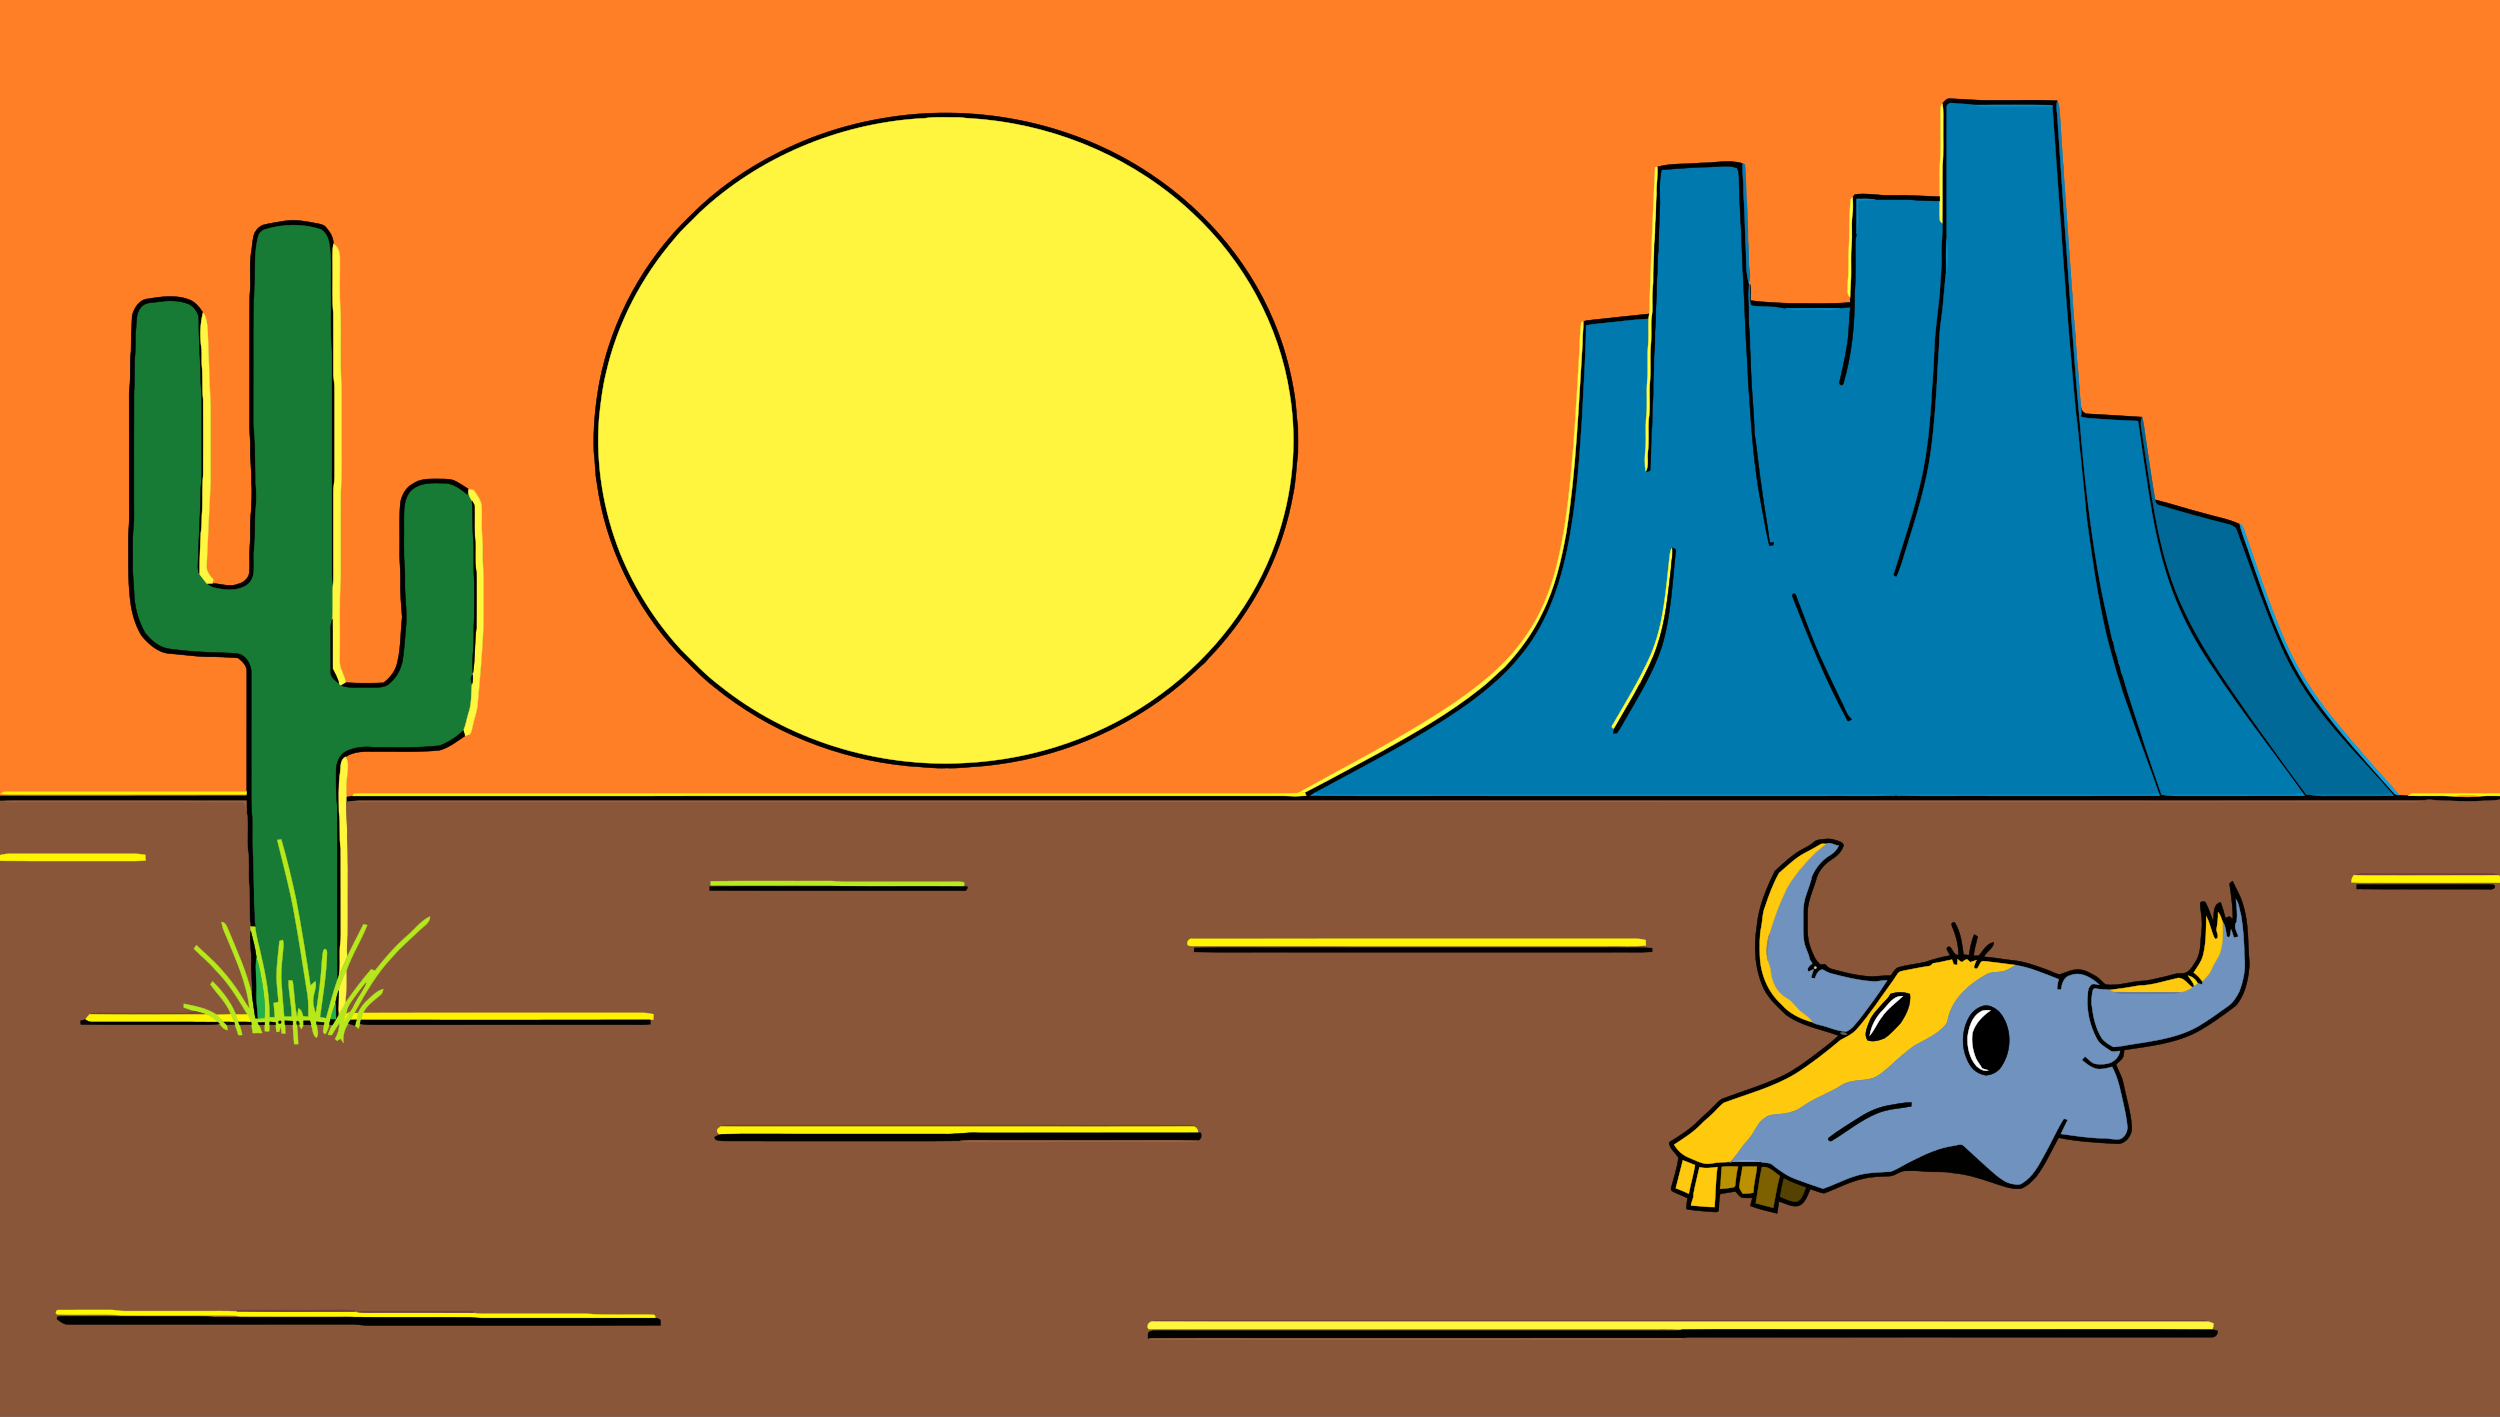 <?xml version="1.0" encoding="utf-8"?>

<!DOCTYPE svg PUBLIC "-//W3C//DTD SVG 1.1//EN" "http://www.w3.org/Graphics/SVG/1.1/DTD/svg11.dtd">
<svg version="1.1" id="Layer_1" xmlns="http://www.w3.org/2000/svg" xmlns:xlink="http://www.w3.org/1999/xlink" x="0px" y="0px"
	 viewBox="0 0 1920 1088" enable-background="new 0 0 1920 1088" xml:space="preserve">
<rect x="0" y="0" width="1920" height="1088" fill="#333333" stroke="none"/>
<g>
	<path fill="#FF7F27" stroke="#FF7F27" stroke-width="0.3" d="M0,0h1920v609.23c-22.01,0.14-44.01,0.05-66.01,0.03
		c-1.73-0.14-3.08,1-4.41,1.87c-2.4-0.06-4.78-0.23-7.14-0.47c-5.96-7.66-12.81-14.58-19.19-21.88
		c-11.1-12.64-22.07-25.39-32.63-38.47c-13.92-17.46-26.14-36.38-35.17-56.84c-12.33-28.04-21.82-57.2-31.83-86.12
		c-0.7-1.93-1.39-4.13-3.55-4.84c-8.89-4.16-18.69-5.6-28.01-8.45c-12.39-3.16-24.53-7.28-36.95-10.27
		c-2.48-14.16-4.38-28.42-6.56-42.62c-1.29-6.93-1.51-14.08-3.49-20.86c-13.7-0.92-27.39-1.72-41.1-2.46
		c-2.94,0.18-5.46-2.02-5.69-4.94c-1.44-12.28-1.71-24.65-3.17-36.93c-0.44-5.23-0.65-10.48-1.1-15.71
		c-0.18-2.85-0.28-5.71-0.66-8.54c-0.46-6.16-0.96-12.32-1.4-18.48c-0.17-3.17-0.25-6.34-0.64-9.48
		c-2.13-30.17-4.23-60.34-6.38-90.51c-0.14-2.84-0.22-5.69-0.59-8.52c-0.92-13.17-1.67-26.36-2.54-39.53
		c-0.34-2.66-0.49-5.44-1.72-7.87c-16.33-0.8-32.72-0.11-49.07-0.34c-11.37,0.35-22.68-0.91-34.02-1.29
		c-2.33,0.07-3.74,2.31-5.29,3.75c-2.18,3.09-1.27,7.03-1.39,10.55c-0.05,12.33,0.45,24.69-0.49,37
		c-0.34,8-0.04,16.02-0.06,24.03c-12.25-0.43-24.49-1.3-36.75-1.04c-9.49,0.42-18.88-1.95-28.38-0.7
		c-0.61,0.75-1.23,1.5-1.86,2.22c-0.32,0.31-0.96,0.93-1.28,1.23c-1.75,13.69-0.66,27.53-1.77,41.26
		c-0.19,7.66,0.22,15.35-0.61,22.99c0,3.81-1.28,8.39,1.76,11.42c0,1.26,0.03,2.52,0.09,3.78
		c-15.28,1.49-30.66,0.6-45.99,0.82c-10.11-0.64-20.27-0.8-30.32-2.18c-0.27-4.13,0.51-8.41-0.66-12.44l-0.94-0.51
		l0.06-0.47c1.03-3.25,1.07-6.7,0.51-10.04c-1.05-5.97-0.23-12.05-0.82-18.05c-0.63-5.75-0.12-11.54-0.52-17.3
		c-0.7-7-0.09-14.07-1.15-21.05c-0.01-8.21-0.43-16.41-1.01-24.61c-0.43-0.2-1.28-0.6-1.71-0.81
		c-10.53-3.37-21.64-0.28-32.41-0.45c-11.02,1.15-22.42,0-33.15,3.06c-0.43,0.07-1.28,0.2-1.71,0.27
		c-1.68,33.5-2.97,67.03-4.13,100.55c0,4.02,0.12,8.06-0.4,12.05c-14.27,1.39-28.5,3.01-42.75,4.54
		c-2.65,0.23-5.31,0.49-7.85,1.24c-0.4,0.16-1.18,0.46-1.57,0.61c-1.45,11.2-1.22,22.54-2.12,33.8
		c-1.65,28.59-3.3,57.2-6.1,85.7c-2.27,22.69-5.11,45.41-10.76,67.54c-4.74,19.21-12.29,37.94-23.76,54.15
		c-9.04,13.11-20.18,24.66-32.62,34.57c-13.21,11.06-27.7,20.47-42.28,29.6c-32.51,20.19-66.61,37.64-99.98,56.32
		c-25.93,0.44-51.87,0.05-77.81,0.19c-211.33-0.01-422.67,0-634,0c-4.44,0.02-8.9-0.3-13.32,0.26c-0.22,0.43-0.67,1.29-0.9,1.73
		c-1.61,0.36-3.23,0.64-4.86,0.92c-0.13-4.86-0.12-9.72,0.47-14.54c0.51-5.48,1.91-11.32-0.83-16.46c6.59-4.41,14.85-4.1,22.44-3.96
		c16.46-0.17,32.97,0.6,49.38-0.96c7.35-1.93,13.44-6.86,19.65-11.03c1.32-0.45,2.68-0.82,3.97-1.36c1.42-2.26,1.65-5.03,2.31-7.57
		c0.95-4.83,2.9-9.44,3.39-14.37c1.9-20.62,3.74-41.27,4.6-61.97c0.13-10.66-0.05-21.33,0.06-31.99c0.17-8.01-0.95-15.99-0.67-23.99
		c0.31-7.36-0.86-14.67-0.74-22.02c-0.02-4.34,0.26-8.68-0.04-13.01c-0.28-4.86-3.52-8.74-6.13-12.59c-1.28-0.2-2.54-0.42-3.8-0.66
		c-3.78-2.44-7.49-5.04-11.58-6.94c-4.69-1.22-9.59-0.98-14.39-1.02c-5.7,0.01-11.82,0.17-16.65,3.6
		c-5.32,2.64-8.47,8.18-9.75,13.78c-1.37,12.24-0.46,24.57-0.74,36.85c-0.29,7.68,0.87,15.32,0.62,23
		c-0.25,9.67,0.55,19.34,1.36,28.97c-1.31,11.37-0.96,22.96-3.56,34.18c-1.2,6.59-5.48,12.36-10.82,16.24
		c-9.57,0.38-19.22,0.42-28.79-0.14c-0.83-3.28-1.98-6.46-3.34-9.54c-2.16-4.6-1.23-9.81-1.36-14.7
		c0.29-18.66-0.62-37.35,0.71-55.97c0.07-22.34-0.1-44.69,0.06-67.04c0.94-11.98,0.5-24,0.59-36c-0.03-14.34,0.05-28.67-0.02-43
		c-1.3-19.29-0.22-38.65-0.74-57.96c-1.08-12.99-0.43-26.04-0.53-39.05c0.16-4.95-0.07-10.93-4.96-13.67
		c0.06-5.12-2.84-9.66-6.25-13.24c-1.39-1.55-3.57-1.85-5.48-2.31c-8.48-1.59-17.14-3.53-25.79-2.12
		c-5.06,0.89-10.17,1.58-15.18,2.77c-3.43,0.63-6.07,3.31-7.75,6.23c-1.72,4.03-1.67,8.52-2.35,12.79
		c-2.34,12.06-0.14,24.42-1.58,36.58c-0.25,32.66-0.01,65.32-0.12,97.98c-0.11,5.68,0.82,11.32,0.63,17
		c-0.38,9.37,1.27,18.66,0.81,28.04c0.84,7.31-0.09,14.61-0.19,21.94c-1.29,8.97-0.06,18.05-1.03,27.04
		c-0.57,6.57,0.17,13.17-0.35,19.74c-0.54,4.6-4.61,7.93-8.97,8.82c-6.31,2.51-12.89-0.38-19.32-0.52c0.25-0.97,0.49-1.93,0.74-2.89
		c-2.72-3.16-5.87-6.75-5.18-11.25c1.05-21.29,1.89-42.6,3.02-63.88c0.02-19.36-0.04-38.71,0.02-58.07
		c-1.04-19.93-1.42-39.89-2.33-59.83c-0.59-4.15-0.71-8.73-3.54-12.09c-2.57-4.01-5.71-7.95-10.25-9.8
		c-10.25-4.14-21.53-2.5-32.11-0.78c-6.55,0.51-10.55,7.04-12.06,12.81c-0.58,9.22-0.84,18.44-0.89,27.67
		c-1.28,9.37,0.14,18.85-1.2,28.21c-0.35,3.94-0.19,7.89-0.2,11.84c0.02,29.67-0.02,59.33,0.02,89c0,4.67-0.71,9.31-0.64,13.99
		c0.12,15.7-0.49,31.45,1.33,47.08c1.01,9.83,3.64,19.73,8.82,28.21c5.65,6.67,13.04,13.42,22.26,13.73
		c9.68,0.73,19.29,2.31,29.01,2.41c7.57-0.1,15.15,0.39,22.69,0.89c3.48,2.44,7.08,6.04,6.82,10.64
		c-0.04,30.66-0.01,61.33-0.02,91.99c-61.52,0.01-123.04,0.03-184.56-0.01c-1.71-0.15-3.23,0.43-4.39,1.7
		c2.14,0.24,4.29,0.4,6.44,0.43c60.81-0.02,121.62-0.03,182.43,0.01l-0.09,1.09c-63.1,0.21-126.21,0.02-189.31,0.09V0 M703.48,87.6
		c-36.53,3.06-72.66,12.67-105.35,29.37c-24.95,12.38-48.07,28.66-67.73,48.42c-35.88,34.37-60.86,80.03-70.18,128.86
		c-3.11,17.4-4.79,35.09-4.13,52.76c1.13,8.11,0.81,16.38,2.41,24.43c6.59,48.39,29.16,94.08,62.14,129.92
		c9.1,8.9,17.7,18.37,27.79,26.2c42.11,34.32,94.62,55.44,148.63,60.74c9.99,0.5,19.91,2.06,29.94,1.57
		c9.36,0.46,18.6-1.08,27.93-1.52c55.3-5.21,109.09-26.99,151.76-62.65c6.59-5.39,12.48-11.53,18.94-17.06
		c3.74-4.59,8.08-8.62,11.85-13.18c28.49-32.87,48.27-73.38,55.71-116.3c2.17-10.26,2.28-20.79,3.63-31.16
		c0.07-6.67,0.13-13.35-0.04-20.01c-1.17-8.05-1.19-16.21-2.52-24.24c-2.55-16.29-6.53-32.38-12.32-47.84
		c-18.52-50-54.14-92.94-98.42-122.33C830.97,98.49,766.33,82.64,703.48,87.6z"/>
	<path fill="#030101" stroke="#030101" stroke-width="0.3" d="M1491.69,79.46c1.55-1.44,2.96-3.68,5.29-3.75
		c11.34,0.38,22.65,1.64,34.02,1.29c16.35,0.23,32.74-0.46,49.07,0.34c-1.37,4.75,0.05,9.66,0.14,14.47
		c3.36,50.4,6.81,100.78,10.54,151.14c1.98,26.17,3.79,52.35,6.33,78.47c3.59,44.11,8.4,88.21,16.75,131.72
		c2.51,12.61,5.53,25.1,8.26,37.67c0.23,0.55,0.69,1.65,0.92,2.2c0.4,2.05,0.82,4.1,1.26,6.16c0.24,0.63,0.71,1.88,0.94,2.5
		l0.16,0.55c0.03,0.11,0.09,0.33,0.12,0.44c0.54,2.06,1.04,4.15,1.57,6.23c0.22,0.56,0.66,1.66,0.88,2.21
		c0.33,1.58,0.68,3.16,1.05,4.75c0.23,0.55,0.69,1.66,0.92,2.22c5.3,18.65,11.83,36.92,17.53,55.45
		c4.09,12.37,8.49,24.62,12.67,36.95c0.86,0.03,1.73,0.08,2.63,0.13c4.04,0.63,8.15,0.72,12.26,0.64
		c31.66-0.11,63.32,0.07,94.97-0.09c-0.5-0.71-0.98-1.42-1.44-2.11c-22.57-31.6-46.75-62.07-68.1-94.54
		c-10.06-14.74-19.27-30.16-26.38-46.56c-17.24-38.2-22.54-80.23-28.73-121.28c-1.22-7.75-2.01-15.55-3.36-23.28
		c-12.34-0.44-24.66-1.22-36.98-2.1c-2.4-0.14-4.74-0.59-7.01-1.28c0.59-2.32,0.54-4.73,0.3-7.09
		c0.23,2.92,2.75,5.12,5.69,4.94c13.71,0.74,27.4,1.54,41.1,2.46c-1.74,4.3-0.39,8.91,0.25,13.29
		c6.85,43.23,11.12,87.72,28.84,128.24c13.93,32.2,34.54,60.83,54.42,89.52c14.11,19.76,28.24,39.5,42.74,58.96
		c1.14,0,2.31,0.02,3.48,0.06c5.97,1.43,12.13,0.73,18.21,0.84c15.09-0.06,30.17,0.15,45.26-0.11
		c-0.56-0.72-1.1-1.43-1.62-2.14c-25.21-29.05-53.79-55.85-73.07-89.53c-8.44-14.01-14.62-29.21-20.78-44.31
		c-8.78-22.22-16.59-44.81-24.75-67.27c-0.9-3.4-4.4-4.69-7.46-5.41c-17.66-4.36-35.19-9.23-52.58-14.54
		c-2.09-0.33-2.61-2.35-2.89-4.12c12.42,2.99,24.56,7.11,36.95,10.27c9.32,2.85,19.12,4.29,28.01,8.45
		c2.06,8.63,5.71,16.76,8.31,25.23c13.28,37.71,25.76,76.61,49.61,109.26c18.32,25.34,39.56,48.37,60.24,71.77
		c0.94,1.42,2.58,1.81,4.21,1.89c2.36,0.24,4.74,0.41,7.14,0.47c11.67,0.4,23.38-0.3,35.05,0.38
		c6.85,0.74,13.83,0.81,20.69-0.07c4.88-0.34,9.78-0.2,14.68-0.17v2.8c-5.61,1.2-11.37,0.74-17.04,1.18
		c-9.34,0.61-18.67-0.3-28-0.36c-4.67-0.02-9.39-1.47-13.97-0.01c-523.66,0.1-1047.33,0.01-1570.99,0.05
		c-6.75,0.06-13.54-0.34-20.27,0.47c-1.27,0.09-2.53,0.23-3.78,0.38c-0.01-1.2-0.02-2.39-0.03-3.57c1.63-0.28,3.25-0.56,4.86-0.92
		c231.07-0.12,462.15-0.02,693.22-0.05c10.33,0.11,20.68-0.28,31.01,0.28c2.74-0.07,5.48-0.31,8.23-0.41
		c-0.29-0.62-0.87-1.86-1.16-2.48c19.88-10.17,39.44-20.99,59.09-31.61c26.12-14.57,52.26-29.48,75.7-48.18
		c6.55-4.96,12.2-10.94,18.41-16.29c0.07-0.06,0.2-0.2,0.27-0.27c11.6-12.38,21.81-26.23,29-41.65
		c9.68-19.31,14.58-40.56,18.38-61.69c7.55-47.98,9.31-96.58,12.42-144.96c-0.12-5.73,0.76-11.42,0.65-17.16
		c2.54-0.75,5.2-1.01,7.85-1.24c14.25-1.53,28.48-3.15,42.75-4.54c-0.2,1.28-0.41,2.57-0.52,3.86
		c-12.36,0.53-24.61,2.43-36.93,3.5c-3.71,0.31-7.4,0.77-11.02,1.57c-0.16,23.7-2.08,47.32-3.07,71
		c-1.93,29.42-3.92,58.92-8.97,88c-5.65,33.76-16.03,68.06-38.31,94.77c-11.25,14.06-25.15,25.73-39.59,36.39
		c-37.31,26.56-78.45,46.96-118.54,68.86c-1.08,0.65-2.13,1.32-3.16,2.02c48.16,0.47,96.34,0.06,144.51,0.2c83,0,166,0,249,0
		c18.4-0.17,36.81,0.35,55.19-0.28c0.41,0,1.21,0,1.62,0c23.71,0.64,47.46,0.1,71.19,0.28
		c43.51-0.02,87.03,0.1,130.55-0.08c-0.13-0.46-0.39-1.36-0.52-1.81c-7.35-21.55-15.88-42.69-23.09-64.29
		c-6.74-18.29-12.02-37.09-16.88-55.96c-5.1-21.5-8.72-43.32-11.89-65.18c-1.42-11.23-3.47-22.39-4.36-33.69
		c-1.05-12.49-2.59-24.94-3.62-37.43c-1.53-11.33-1.97-22.77-3.73-34.08c-7.62-78.78-12.57-157.81-18.22-236.76l-0.13-1.15
		c-20.04-0.43-40.1-0.11-60.14-0.13c-5.31-1.07-10.78-0.67-16.12-1.46c-2.43-0.47-5.36,1-4.73,3.82
		c-0.05,33.55,0.02,67.1-0.04,100.64c-1.01,8.38-0.24,16.83-0.5,25.24c-1.46,12.25-1.96,24.63-3.77,36.86
		c-1.73,10.72-1.32,21.63-2.4,32.41c-1.04,22.65-2.48,45.31-5.43,67.8c-3.34,25.43-11.05,49.98-18.65,74.39
		c-2.58,7.67-4.31,15.68-7.94,22.96c-0.6-0.39-1.79-1.18-2.39-1.57c6.72-22.26,14.36-44.26,19.88-66.86
		c5.4-21.23,7.71-43.08,9.22-64.88c0.65-13.36,2-26.68,2.32-40.05c0.44-14.75,2.72-29.35,4.19-44.01
		c0.54-10.31,1.71-20.6,1.39-30.93c-0.3-7.87,1.21-15.67,0.64-23.53c0.27-14.82-0.03-29.65,0.18-44.48
		c0.99-9.97,0.37-20,0.54-30C1492.19,91.15,1492.9,85.23,1491.69,79.46z"/>
	<path fill="#0A81BD" stroke="#0A81BD" stroke-width="0.3" d="M1580.07,77.34c1.23,2.43,1.38,5.21,1.72,7.87
		c0.87,13.17,1.62,26.36,2.54,39.53c0.14,2.84,0.27,5.69,0.59,8.52c2.15,30.17,4.25,60.34,6.38,90.51
		c0.13,3.16,0.26,6.33,0.64,9.48c0.44,6.16,0.94,12.32,1.4,18.48c0.14,2.85,0.3,5.7,0.66,8.54c0.45,5.23,0.66,10.48,1.1,15.71
		c1.46,12.28,1.73,24.65,3.17,36.93c0.24,2.36,0.29,4.77-0.3,7.09c-0.22,0.35-0.67,1.06-0.89,1.42
		c-2.54-26.12-4.35-52.3-6.33-78.47c-3.73-50.36-7.18-100.74-10.54-151.14C1580.12,87,1578.7,82.09,1580.07,77.34z"/>
	<path fill="#007AAE" stroke="#007AAE" stroke-width="0.3" d="M1495.12,83.01c-0.63-2.82,2.3-4.29,4.73-3.82
		c5.34,0.79,10.81,0.39,16.12,1.46c5.12,2.02,10.67,1.19,16.03,1.25c14.75,0.02,29.49-0.03,44.24,0.03
		c5.65,78.95,10.6,157.98,18.22,236.76c1.76,11.31,2.2,22.75,3.73,34.08c1.03,12.49,2.57,24.94,3.62,37.43
		c0.89,11.3,2.94,22.46,4.36,33.69c3.17,21.86,6.79,43.68,11.89,65.18c4.86,18.87,10.14,37.67,16.88,55.96
		c7.21,21.6,15.74,42.74,23.09,64.29c-6.62,1.25-13.36,0.69-20.03,0.74c-53.67,0.05-107.33-0.01-161,0.02
		c-6.74,0.09-13.55-0.62-20.19,0.85c-0.41,0-1.21,0-1.62,0c-5.33-1.15-10.78-0.99-16.19-0.86
		c-141.01,0-282.03-0.01-423.04,0c-2.15-0.14-4.25-0.6-6.31-1.08c40.09-21.9,81.23-42.3,118.54-68.86
		c14.44-10.66,28.34-22.33,39.59-36.39c22.28-26.71,32.66-61.01,38.31-94.77c5.05-29.08,7.04-58.58,8.97-88
		c0.99-23.68,2.91-47.3,3.07-71c3.62-0.8,7.31-1.26,11.02-1.57c12.32-1.07,24.57-2.97,36.93-3.5
		c-0.25,6.64,0.25,13.29-0.27,19.91c-0.95,9.04,0.1,18.15-0.66,27.2c-1,10,0.45,20.11-0.98,30.08
		c-0.47,6.96,0.12,13.94-0.27,20.9c-0.6,6.37-1.17,12.87,0.08,19.19c1.07-0.28,2.36-0.12,3.28-0.88
		c0.76-9.7,0.72-19.46,1.01-29.19c1.19-7.82,0.28-15.75,1.1-23.59c0.59-6.49-0.05-13.01,0.53-19.5
		c0.67-6.78-0.03-13.61,0.76-20.37c0.66-6.08-0.01-12.22,0.64-18.3c0.76-6.43,0.12-12.92,0.73-19.36
		c0.54-5.88,0.06-11.8,0.54-17.68c0.68-6.81,0.09-13.68,1.03-20.47c0.4-12.28,0.73-24.56,1.28-36.84
		c-0.18-8.52-0.63-17.22,1.18-25.61c12.63-0.78,25.25-2.02,37.92-2.16c6.65-0.25,13.62-1.56,20.05,0.76
		c2.03,3.63,1.42,8,1.56,12c0.26,13.46,1.27,26.89,1.85,40.33c0.67,24.19,2.35,48.32,3.09,72.5
		c0.66,13,1.69,25.97,2.07,38.99c1.76,24.11,2.97,48.28,6.36,72.24c1.35,10.62,3.47,21.12,5.36,31.66
		c1.54,7.46,2.59,15.03,4.63,22.38c0.69-0.1,2.06-0.3,2.75-0.4c0.12-0.58,0.36-1.73,0.49-2.3
		c-1.03,0.16-2.04,0.33-3.03,0.5c-1.6-13.47-4.25-26.8-5.94-40.26c-2.25-14.83-3.65-29.77-5.85-44.58
		c-0.17-14.39-1.95-28.69-2.41-43.07c-0.49-5.76-0.18-11.55-0.73-17.31c-0.55-5.74,0.05-11.54-0.67-17.27
		c-0.85-6.11-0.26-12.29-0.64-18.43c-0.4-6.02-0.78-12.09,0.12-18.08l0.94,0.51c1,5.16,0.01,10.45,0.86,15.6
		c2.89,1.16,6.11,0.92,9.19,1.05c5.69-0.22,11.35,0.68,16.93,1.74c7.15,2.19,14.7,0.75,22.04,1.11
		c6.95-0.41,14.19,1.2,20.9-1.23c2.37-0.52,4.79-0.7,7.23-0.82c-1.42,10.39-0.88,20.96-2.96,31.28
		c-1.24,8.73-3.58,17.26-5.34,25.88c-1.04,2.01,1.91,4.07,2.85,1.69c6.67-22.57,8.87-46.26,8.7-69.74
		c1.03-12.64,0.51-25.34,0.57-38c-0.02-2.38,0.31-4.74,0.88-7.04c2.36-8.42,0.39-17.27,1.17-25.87
		c4.47,0.09,8.94-0.11,13.37-0.81c10.87,0.33,21.78-0.42,32.63,0.61c5.57,0.08,11.14,0.55,16.72,0.48
		c0.09,5.08-0.39,10.2,0.17,15.27c0.44,0.47,1.32,1.41,1.75,1.88c0.57,7.86-0.94,15.66-0.64,23.53
		c0.32,10.33-0.85,20.62-1.39,30.93c-1.47,14.66-3.75,29.26-4.19,44.01c-0.32,13.37-1.67,26.69-2.32,40.05
		c-1.51,21.8-3.82,43.65-9.22,64.88c-5.52,22.6-13.16,44.6-19.88,66.86c0.6,0.39,1.79,1.18,2.39,1.57
		c3.63-7.28,5.36-15.29,7.94-22.96c7.6-24.41,15.31-48.96,18.65-74.39c2.95-22.49,4.39-45.15,5.43-67.8
		c1.08-10.78,0.67-21.69,2.4-32.41c1.81-12.23,2.31-24.61,3.77-36.86c0.77-2.2,1.5-4.47,1.42-6.84
		c-0.07-6.14,0.37-12.35-0.92-18.4C1495.14,150.11,1495.07,116.56,1495.12,83.01 M1282.35,426.37
		c-3.02,25.99-4.31,52.87-14.89,77.2c-8.22,18.41-18.79,35.63-28.91,53.03c-1.36,1.38-0.58,3.13,1.43,2.63
		c-0.54,1.27-0.83,2.63-1.14,3.98c0.74-0.06,2.21-0.17,2.95-0.22c3.12-4.1,5.27-8.84,8.01-13.19
		c9.73-16.99,20.07-33.9,26.29-52.58c7.42-24.35,8.17-49.98,11.01-75.1c-0.93-0.54-1.85-1.08-2.75-1.62
		C1282.92,422.13,1282.72,424.32,1282.35,426.37 M1376.5,457.8c12.64,32.42,25.63,64.86,42.3,95.45
		c0.79,1.52,2.33-0.46,3.3-0.86c-4.3-3.44-5.34-9.06-7.95-13.64c-4.49-9.19-8.81-18.47-13.18-27.72
		c-8.4-17.61-14.89-36.04-21.87-54.23C1378.84,455.03,1375.71,456.36,1376.5,457.8z"/>
	<path fill="#FEFB40" stroke="#FEFB40" stroke-width="0.3" d="M1490.3,90.01c0.12-3.52-0.79-7.46,1.39-10.55
		c1.21,5.77,0.5,11.69,0.67,17.54c-0.17,10,0.45,20.03-0.54,30c-0.21,14.83,0.09,29.66-0.18,44.48
		c-0.43-0.47-1.31-1.41-1.75-1.88c-0.56-5.07-0.08-10.19-0.17-15.27c0.01-0.82,0.02-2.47,0.03-3.29
		c0.02-8.01-0.28-16.03,0.06-24.03C1490.75,114.7,1490.25,102.34,1490.3,90.01z"/>
	<path fill="#008FCC" stroke="#008FCC" stroke-width="0.3" d="M1515.97,80.65c20.04,0.02,40.1-0.3,60.14,0.13l0.13,1.15
		c-14.75-0.06-29.49-0.01-44.24-0.03C1526.64,81.84,1521.09,82.67,1515.97,80.65z"/>
	<path fill="#020100" stroke="#020100" stroke-width="0.3" d="M703.48,87.6c62.85-4.96,127.49,10.89,180.04,45.98
		c44.28,29.39,79.9,72.33,98.42,122.33c5.79,15.46,9.77,31.55,12.32,47.84c1.33,8.03,1.35,16.19,2.52,24.24
		c0.17,6.66,0.11,13.34,0.04,20.01c-1.35,10.37-1.46,20.9-3.63,31.16c-7.44,42.92-27.22,83.43-55.71,116.3
		c-3.77,4.56-8.11,8.59-11.85,13.18c-6.46,5.53-12.35,11.67-18.94,17.06c-42.67,35.66-96.46,57.44-151.76,62.65
		c-9.33,0.44-18.57,1.98-27.93,1.52c-10.03,0.49-19.95-1.07-29.94-1.57c-54.01-5.3-106.52-26.42-148.63-60.74
		c-10.09-7.83-18.69-17.3-27.79-26.2c-32.98-35.84-55.55-81.53-62.14-129.92c-1.6-8.05-1.28-16.32-2.41-24.43
		c-0.66-17.67,1.02-35.36,4.13-52.76c9.32-48.83,34.3-94.49,70.18-128.86c19.66-19.76,42.78-36.04,67.73-48.42
		C630.82,100.27,666.95,90.66,703.48,87.6 M712.45,90.5c-2.14,0.46-4.33,0.48-6.5,0.53c-62.18,4.14-123.07,29.58-168.64,72.28
		c-6.33,6.68-13.39,12.68-19.13,19.89c-25.51,29.55-44.09,65.23-52.74,103.34c-2.77,11.3-4.14,22.87-5.31,34.42
		c-2.76,35.46,3.23,71.44,16.36,104.45c11.08,26.98,26.84,52.03,46.58,73.51c9.57,9.46,18.76,19.38,29.55,27.49
		c52.6,42.24,121.2,63.21,188.39,59.53c54.45-2.59,108.3-21.23,152.02-53.96c39.12-28.99,70.25-69.16,86.61-115.18
		c12.98-36.21,17-75.69,10.95-113.71C982.6,249.74,955.09,199.92,915.6,163.4c-43.31-40.72-100.64-65.69-159.65-71.62
		c-6.3-0.65-12.63-0.75-18.89-1.64C728.86,90.32,720.61,89.67,712.45,90.5z"/>
	<path fill="#FFF53E" stroke="#FFF53E" stroke-width="0.3" d="M712.45,90.5c8.16-0.83,16.41-0.18,24.61-0.36
		c6.26,0.89,12.59,0.99,18.89,1.64c59.01,5.93,116.34,30.9,159.65,71.62c39.49,36.52,67,86.34,74.99,139.69
		c6.05,38.02,2.03,77.5-10.95,113.71c-16.36,46.02-47.49,86.19-86.61,115.18c-43.72,32.73-97.57,51.37-152.02,53.96
		c-67.19,3.68-135.79-17.29-188.39-59.53c-10.79-8.11-19.98-18.03-29.55-27.49c-19.74-21.48-35.5-46.53-46.58-73.51
		c-13.13-33.01-19.12-68.99-16.36-104.45c1.17-11.55,2.54-23.12,5.31-34.42c8.65-38.11,27.23-73.79,52.74-103.34
		c5.74-7.21,12.8-13.21,19.13-19.89c45.57-42.7,106.46-68.14,168.64-72.28C708.12,90.98,710.31,90.96,712.45,90.5z"/>
	<path stroke="#000000" stroke-width="0.3" d="M1305.99,125.11c10.77,0.17,21.88-2.92,32.41,0.45c-0.48,7.51,0.87,14.97,0.6,22.48
		c0.84,12.91,1.19,25.85,1.54,38.79c0.95,10.17-0.31,20.68,2.56,30.59l-0.06,0.47c-0.9,5.99-0.52,12.06-0.12,18.08
		c0.38,6.14-0.21,12.32,0.64,18.43c0.72,5.73,0.12,11.53,0.67,17.27c0.55,5.76,0.24,11.55,0.73,17.31
		c0.46,14.38,2.24,28.68,2.41,43.07c2.2,14.81,3.6,29.75,5.85,44.58c1.69,13.46,4.34,26.79,5.94,40.26
		c0.99-0.17,2-0.34,3.03-0.5c-0.13,0.57-0.37,1.72-0.49,2.3c-0.69,0.1-2.06,0.3-2.75,0.4
		c-2.04-7.35-3.09-14.92-4.63-22.38c-1.89-10.54-4.01-21.04-5.36-31.66c-3.39-23.96-4.6-48.13-6.36-72.24
		c-0.38-13.02-1.41-25.99-2.07-38.99c-0.74-24.18-2.42-48.31-3.09-72.5c-0.58-13.44-1.59-26.87-1.85-40.33
		c-0.14-4,0.47-8.37-1.56-12c-6.43-2.32-13.4-1.01-20.05-0.76c-12.67,0.14-25.29,1.38-37.92,2.16
		c-1.81,8.39-1.36,17.09-1.18,25.61c-0.55,12.28-0.88,24.56-1.28,36.84c-0.94,6.79-0.35,13.66-1.03,20.47
		c-0.48,5.88,0,11.8-0.54,17.68c-0.61,6.44,0.03,12.93-0.73,19.36c-0.65,6.08,0.02,12.22-0.64,18.3
		c-0.79,6.76-0.09,13.59-0.76,20.37c-0.58,6.49,0.06,13.01-0.53,19.5c-0.82,7.84,0.09,15.77-1.1,23.59
		c-0.29,9.73-0.25,19.49-1.01,29.19c-0.92,0.76-2.21,0.6-3.28,0.88c2.47-4.6,0.93-9.92,1.54-14.88
		c1.06-8.37,0.08-16.81,0.65-25.2c1.59-9.98-0.03-20.12,1.06-30.14c0.69-8.47-0.17-16.99,0.47-25.46
		c0.71-6.16,0.31-12.36,0.4-18.54c0.02-4,1.1-7.92,0.92-11.94c-0.14-6.34-0.09-12.68,0.55-19
		c-0.23-9.99,0.79-19.92,0.75-29.91c0.87-5.31,0.58-10.69,0.8-16.04c0.97-7.32,0.27-14.73,1.15-22.07
		c-0.4-6.97,1.1-13.87,0.57-20.83C1283.57,125.11,1294.97,126.26,1305.99,125.11z"/>
	<path fill="#33778C" stroke="#33778C" stroke-width="0.3" d="M1584.33,124.74c0.37,2.83,0.45,5.68,0.59,8.52
		C1584.6,130.43,1584.47,127.58,1584.33,124.74z"/>
	<path fill="#067AB4" stroke="#067AB4" stroke-width="0.3" d="M1338.4,125.56c0.43,0.21,1.28,0.61,1.71,0.81
		c0.58,8.2,1,16.4,1.01,24.61c1.06,6.98,0.45,14.05,1.15,21.05c0.4,5.76-0.11,11.55,0.52,17.3c0.59,6-0.23,12.08,0.82,18.05
		c0.56,3.34,0.52,6.79-0.51,10.04c-2.87-9.91-1.61-20.42-2.56-30.59c-0.35-12.94-0.7-25.88-1.54-38.79
		C1339.27,140.53,1337.92,133.07,1338.4,125.56z"/>
	<path fill="#FEFB40" stroke="#FEFB40" stroke-width="0.3" d="M1271.13,128.44c0.43-0.07,1.28-0.2,1.71-0.27
		c0.53,6.96-0.97,13.86-0.57,20.83c-0.88,7.34-0.18,14.75-1.15,22.07c-0.22,5.35,0.07,10.73-0.8,16.04
		c0.04,9.99-0.98,19.92-0.75,29.91c-0.64,6.32-0.69,12.66-0.55,19c0.18,4.02-0.9,7.94-0.92,11.94
		c-0.09,6.18,0.31,12.38-0.4,18.54c-0.64,8.47,0.22,16.99-0.47,25.46c-0.52,0.02-1.56,0.04-2.08,0.05
		c0.76-9.05-0.29-18.16,0.66-27.2c0.52-6.62,0.02-13.27,0.27-19.91c0.11-1.29,0.32-2.58,0.52-3.86
		c0.52-3.99,0.4-8.03,0.4-12.05C1268.16,195.47,1269.45,161.94,1271.13,128.44z"/>
	<path fill="#030101" stroke="#030101" stroke-width="0.3" d="M1424.62,149.3c9.5-1.25,18.89,1.12,28.38,0.7
		c12.26-0.26,24.5,0.61,36.75,1.04c-0.01,0.82-0.02,2.47-0.03,3.29c-5.58,0.07-11.15-0.4-16.72-0.48
		c-10.85-1.03-21.76-0.28-32.63-0.61c-4.8-0.6-9.64-0.6-14.46-0.44c-0.17,9.04,0.1,18.08-0.08,27.12
		c-0.57,2.3-0.9,4.66-0.88,7.04c-0.06,12.66,0.46,25.36-0.57,38c0.17,23.48-2.03,47.17-8.7,69.74
		c-0.94,2.38-3.89,0.32-2.85-1.69c1.76-8.62,4.1-17.15,5.34-25.88c2.08-10.32,1.54-20.89,2.96-31.28
		c-2.44,0.12-4.86,0.3-7.23,0.82c-14.31,0.16-28.63-0.08-42.94,0.12c-5.58-1.06-11.24-1.96-16.93-1.74
		c-3.08-0.13-6.3,0.11-9.19-1.05c-0.85-5.15,0.14-10.44-0.86-15.6c1.17,4.03,0.39,8.31,0.66,12.44
		c10.05,1.38,20.21,1.54,30.32,2.18c15.33-0.22,30.71,0.67,45.99-0.82c-0.06-1.26-0.09-2.52-0.09-3.78
		c0.06-6.48,0.84-12.93,0.76-19.42c0.12-7-0.35-14.02,0.39-20.99c0.61-7.22-0.22-14.49,0.45-21.7c0.74-4.89,0.69-9.87,0.3-14.79
		C1423.39,150.8,1424.01,150.05,1424.62,149.3z"/>
	<path fill="#FDFF43" stroke="#FDFF43" stroke-width="0.3" d="M1421.48,152.75c0.32-0.3,0.96-0.92,1.28-1.23
		c0.39,4.92,0.44,9.9-0.3,14.79c-0.67,7.21,0.16,14.48-0.45,21.7c-0.74,6.97-0.27,13.99-0.39,20.99
		c0.08,6.49-0.7,12.94-0.76,19.42c-3.04-3.03-1.76-7.61-1.76-11.42c0.83-7.64,0.42-15.33,0.61-22.99
		C1420.82,180.28,1419.73,166.44,1421.48,152.75z"/>
	<path fill="#0090CD" stroke="#0090CD" stroke-width="0.3" d="M1425.91,152.8c4.82-0.16,9.66-0.16,14.46,0.44
		c-4.43,0.7-8.9,0.9-13.37,0.81c-0.78,8.6,1.19,17.45-1.17,25.87C1426.01,170.88,1425.74,161.84,1425.91,152.8z"/>
	<path fill="#020100" stroke="#020100" stroke-width="0.3" d="M218.57,169.65c8.65-1.41,17.31,0.53,25.79,2.12
		c1.91,0.46,4.09,0.76,5.48,2.31c3.41,3.58,6.31,8.12,6.25,13.24c-1.2,6.15-0.48,12.45-0.65,18.68c0.17,11.65-0.48,23.33,0.57,34.95
		c0.11,15.36,0,30.73,0.03,46.09c0,3.67,1.01,7.25,0.9,10.92c-0.04,22.69-0.04,45.39,0,68.08c0.1,4-1.04,7.92-0.91,11.93
		c0.04,19.67,0,39.35,0.02,59.03c0,4.52,0.17,9.07-0.41,13.57c-0.42-2.52-0.81-5.05-0.85-7.6c0.04-57,0.07-114.01,0-171.02
		c-1.41-16.28-0.53-32.63-0.77-48.95c-0.22-12.3,0.76-24.71-1.3-36.91c-0.81-3.78-2.74-7.74-6.1-9.82
		c-13.94-4.71-29.25-4.38-43.22-0.02c-2.39,0.77-4.37,2.69-5.01,5.15c-4.27,15.87-1.36,32.42-3.33,48.55
		c-0.22,31.68,0.03,63.37-0.12,95.05c-0.1,5.69,1.01,11.31,0.94,16.99c-0.17,10.01,0.66,20,0.58,30.01
		c0.62,6.64,0.57,13.31-0.12,19.95c-0.97,9.41,0.12,18.9-1.04,28.3c-0.73,6.24-0.02,12.52-0.39,18.77
		c-0.22,4.75-2.83,9.61-7.37,11.5c-7.17,3.5-15.45,2.55-22.97,0.83c-2.18-0.5-4.17-1.62-5.78-3.15c1.46-0.07,2.92-0.12,4.38-0.14
		c6.43,0.14,13.01,3.03,19.32,0.52c4.36-0.89,8.43-4.22,8.97-8.82c0.52-6.57-0.22-13.17,0.35-19.74c0.97-8.99-0.26-18.07,1.03-27.04
		c0.1-7.33,1.03-14.63,0.19-21.94c0.46-9.38-1.19-18.67-0.81-28.04c0.19-5.68-0.74-11.32-0.63-17c0.11-32.66-0.13-65.32,0.12-97.98
		c1.44-12.16-0.76-24.52,1.58-36.58c0.68-4.27,0.63-8.76,2.35-12.79c1.68-2.92,4.32-5.6,7.75-6.23
		C208.4,171.23,213.51,170.54,218.57,169.65z"/>
	<path fill="#177B35" stroke="#177B35" stroke-width="0.3" d="M203.4,176.25c13.97-4.36,29.28-4.69,43.22,0.02
		c3.36,2.08,5.29,6.04,6.1,9.82c2.06,12.2,1.08,24.61,1.3,36.91c0.24,16.32-0.64,32.67,0.77,48.95c0.07,57.01,0.04,114.02,0,171.02
		c0.04,2.55,0.43,5.08,0.85,7.6c-0.3,8.3,0.26,16.62-0.33,24.92c-0.87,2.4-1.49,4.91-1.37,7.49c0.14,11.03-0.01,22.06,0.06,33.09
		c-0.35,4.13,3.6,6.51,6.25,8.95c0.46,0.37,1.38,1.11,1.84,1.48c6.37,2.34,13.28,1.26,19.91,1.51c5.11-0.16,10.64,0.67,15.36-1.74
		c6.5-4.6,10.83-12.01,11.96-19.87c1.21-8.41,1.81-16.89,2.48-25.35c0.79-9.01-0.23-18.03-0.74-27.02
		c-0.28-5.67,0.14-11.35-0.22-17.02c-1.2-12.98-0.36-26.02-0.65-39.03c0.09-7.27,0.19-15.64,5.5-21.25
		c6.78-6.43,16.7-5.8,25.34-5.61c7.01,0.03,12.85,4.51,18.04,8.72c0.23-1.02,0.46-2.03,0.69-3.04c-0.31,2.89,1.23,5.42,2.66,7.79
		c0.92,10.47,0.16,21,1.23,31.46c0.42,7.31-0.08,14.63,0.2,21.94c0.66,11.99,0.51,24,0.36,36c-0.69,9.3-0.04,18.66-0.99,27.95
		c-0.43,5.13-0.4,10.28-0.08,15.42l-0.13,0.72c-1.76,2.02-1.68,4.79-0.48,7.09c-0.85,7.26-0.06,14.81-2.5,21.82
		c-1.53,4.6-2.07,9.53-4.13,13.95c-5.13,5.07-11.43,9.05-18.12,11.68c-16.86,1.97-33.87,1.28-50.81,1.29
		c-7.14-0.8-14.53-0.08-21.07,3.03c-5.12,2.55-7.47,8.59-7.78,14.01c-0.12,9.35-0.1,18.71,0.85,28.02
		c0.22,44.42-0.28,88.85,0.25,133.27c-3.43,9.77-6.02,19.8-8.74,29.78c-1.58-0.3-3.15-0.61-4.72-0.9c2.15-16.33,5-32.62,5.38-49.12
		c0-1.51-0.15-3.25-2.09-3.1c-1.62,2.43-1.28,5.57-1.74,8.36c-0.76,13.84-2.54,27.62-4.82,41.29c-1.44-4.35-2.66-9.05-1.62-13.62
		c0.62-3.77,2.54-7.52,1.3-11.36c-1.27,1.09-2.51,2.23-3.73,3.39c-3.27-21.91-6.74-43.78-10.89-65.54
		c-3.33-15.71-7.08-31.33-11.5-46.77c-0.78,0.11-2.34,0.33-3.13,0.44c4.66,19.22,9.92,38.32,13.25,57.83
		c3.77,20.5,6.76,41.13,10.09,61.7c0.8,5.39,0.48,10.85,0.59,16.28c-1.36-0.16-2.7-0.29-4.05-0.43
		c-0.67-2.32-1.13-5.04-3.66-6.01c-0.32,2.29-0.55,4.6-0.84,6.91c-2.25-9.22-2.06-18.84-3.58-28.19
		c-0.76-0.07-2.3-0.22-3.06-0.29c-0.21,9.35,2.42,18.49,2.37,27.85c-1.94-0.02-3.86-0.01-5.79,0.01c-0.99-9.89-1.68-19.8-2.28-29.71
		c-0.01-8.18,0.96-16.33,1.74-24.47c0.15-1.58-0.17-3.14-0.43-4.67c-0.66,0.2-1.99,0.61-2.66,0.81c-0.79,9.09-2.14,18.16-2.26,27.3
		c0.24,6.49,0.84,12.96,1.6,19.41c-1.26,0.29-2.51,0.6-3.77,0.92c0.27,3.61,0.66,7.21,0.92,10.82c-1.37,0.02-2.73,0.04-4.1,0.07
		c0-15.84-2.71-31.55-6.35-46.92c-1.52-7.52-3.94-14.89-4.66-22.55c-0.88-9.25-1.11-18.52-1.08-27.8c-1.09-10.63-0.09-21.32-1-31.96
		c-0.54-8.01,0.01-16.03-0.26-24.04c-1.25-14.96-0.45-29.98-0.67-44.96c0-22.02,0-44.04,0.02-66.05c0.11-5.85-2.98-12.04-8.5-14.44
		c-4.44-1.28-9.14-0.79-13.7-1.25c-13.41-0.19-26.84-1.02-40.14-2.84c-8.04-0.82-14.61-6.44-19.35-12.61
		c-5.29-9.32-8.04-20.06-8.33-30.76c-0.19-7.36-1.32-14.68-1.03-22.05c0.27-9.43-0.5-18.9,0.58-28.3c0.64-6.55,0.25-13.14,0.32-19.7
		c0.06-28.01-0.1-56.01,0.07-84.01c0.81-10.01,0.01-20.06,0.9-30.06c0.38-6.4-0.07-12.83,0.68-19.21
		c0.57-5.25-0.11-11.26,3.67-15.51c3.15-4.38,9.09-3.63,13.79-4.42c7.54-1.18,15.47-1.19,22.68,1.62c4.88,2.21,8.26,7.27,8.06,12.69
		c-0.15,15.67,1.33,31.29,1.43,46.95c0.27,5.31,0.79,10.62,0.76,15.95c-0.03,18-0.03,36,0,54c0.01,4.33-0.53,8.63-0.77,12.96
		c-0.14,17.68-1.46,35.31-1.94,52.99c-0.02,4.03-0.96,8.41,1.11,12.12c1.87,2.34,3.59,4.8,5.5,7.13c1.61,1.53,3.6,2.65,5.78,3.15
		c7.52,1.72,15.8,2.67,22.97-0.83c4.54-1.89,7.15-6.75,7.37-11.5c0.37-6.25-0.34-12.53,0.39-18.77c1.16-9.4,0.07-18.89,1.04-28.3
		c0.69-6.64,0.74-13.31,0.12-19.95c0.08-10.01-0.75-20-0.58-30.01c0.07-5.68-1.04-11.3-0.94-16.99c0.15-31.68-0.1-63.37,0.12-95.05
		c1.97-16.13-0.94-32.68,3.33-48.55C199.03,178.94,201.01,177.02,203.4,176.25z"/>
	<path fill="#008FCB" stroke="#008FCB" stroke-width="0.3" d="M1495.08,183.65c1.29,6.05,0.85,12.26,0.92,18.4
		c0.08,2.37-0.65,4.64-1.42,6.84C1494.84,200.48,1494.07,192.03,1495.08,183.65z"/>
	<path fill="#FEF63F" stroke="#FEF63F" stroke-width="0.3" d="M256.09,187.32c4.89,2.74,5.12,8.72,4.96,13.67
		c0.1,13.01-0.55,26.06,0.53,39.05c0.52,19.31-0.56,38.67,0.74,57.96c0.07,14.33-0.01,28.66,0.02,43c-0.09,12,0.35,24.02-0.59,36
		c-0.16,22.35,0.01,44.7-0.06,67.04c-1.33,18.62-0.42,37.31-0.71,55.97c0.13,4.89-0.8,10.1,1.36,14.7
		c1.36,3.08,2.51,6.26,3.34,9.54c-1.18,0.78-2.38,1.53-3.59,2.25c-0.46-0.37-1.38-1.11-1.84-1.48c-0.67-4.16-3.01-7.68-4.78-11.4
		c-0.18-12.71,0.19-25.43-0.16-38.13c0.59-8.3,0.03-16.62,0.33-24.92c0.58-4.5,0.41-9.05,0.41-13.57
		c-0.02-19.68,0.02-39.36-0.02-59.03c-0.13-4.01,1.01-7.93,0.91-11.93c-0.04-22.69-0.04-45.39,0-68.08c0.11-3.67-0.9-7.25-0.9-10.92
		c-0.03-15.36,0.08-30.73-0.03-46.09c-1.05-11.62-0.4-23.3-0.57-34.95C255.61,199.77,254.89,193.47,256.09,187.32z"/>
	<path fill="#487882" stroke="#487882" stroke-width="0.3" d="M1591.3,223.77c0.39,3.14,0.47,6.31,0.64,9.48
		C1591.56,230.1,1591.43,226.93,1591.3,223.77z"/>
	<path fill="#020101" stroke="#020101" stroke-width="0.3" d="M113.54,229.47c10.58-1.72,21.86-3.36,32.11,0.78
		c4.54,1.85,7.68,5.79,10.25,9.8c-2.31,9.13-2.47,18.76-1.12,28.06c0.36,4.26-0.08,8.55,0.27,12.82c0.94,8.66,0.01,17.4,1,26.06
		c0.1,19.34,0.08,38.68,0,58.02c-0.9,8.58-0.33,17.21-0.66,25.81c-0.72,6.09-0.08,12.26-1.15,18.32
		c-0.44,10.64-1.01,21.27-0.95,31.93c-2.07-3.71-1.13-8.09-1.11-12.12c0.48-17.68,1.8-35.31,1.94-52.99
		c0.24-4.33,0.78-8.63,0.77-12.96c-0.03-18-0.03-36,0-54c0.03-5.33-0.49-10.64-0.76-15.95c-0.1-15.66-1.58-31.28-1.43-46.95
		c0.2-5.42-3.18-10.48-8.06-12.69c-7.21-2.81-15.14-2.8-22.68-1.62c-4.7,0.79-10.64,0.04-13.79,4.42
		c-3.78,4.25-3.1,10.26-3.67,15.51c-0.75,6.38-0.3,12.81-0.68,19.21c-0.89,10-0.09,20.05-0.9,30.06c-0.17,28-0.01,56-0.07,84.01
		c-0.07,6.56,0.32,13.15-0.32,19.7c-1.08,9.4-0.31,18.87-0.58,28.3c-0.29,7.37,0.84,14.69,1.03,22.05
		c0.29,10.7,3.04,21.44,8.33,30.76c4.74,6.17,11.31,11.79,19.35,12.61c13.3,1.82,26.73,2.65,40.14,2.84
		c4.56,0.46,9.26-0.03,13.7,1.25c5.52,2.4,8.61,8.59,8.5,14.44c-0.02,22.01-0.02,44.03-0.02,66.05c0.22,14.98-0.58,30,0.67,44.96
		c0.27,8.01-0.28,16.03,0.26,24.04c0.91,10.64-0.09,21.33,1,31.96c-0.03,9.28,0.2,18.55,1.08,27.8c-1.23-0.09-2.47-0.14-3.7-0.16
		c-1.08-11.51-0.19-23.09-1.18-34.6c-0.45-7.8,0.41-15.64-0.66-23.39c-1.25-10.21,0.7-20.58-1.06-30.73
		c-0.13-2.64-0.09-5.28-0.1-7.92c-53.43-0.1-106.86-0.01-160.29-0.04c-9.38,0.06-18.77-0.19-28.14,0.25L0,615.03v-3.78
		c63.1-0.07,126.21,0.12,189.31-0.09l0.09-1.09c0.02-0.53,0.06-1.6,0.08-2.13c0.01-30.66-0.02-61.33,0.02-91.99
		c0.26-4.6-3.34-8.2-6.82-10.64c-7.54-0.5-15.12-0.99-22.69-0.89c-9.72-0.1-19.33-1.68-29.01-2.41
		c-9.22-0.31-16.61-7.06-22.26-13.73c-5.18-8.48-7.81-18.38-8.82-28.21c-1.82-15.63-1.21-31.38-1.33-47.08
		c-0.07-4.68,0.64-9.32,0.64-13.99c-0.04-29.67,0-59.33-0.02-89c0.01-3.95-0.15-7.9,0.2-11.84c1.34-9.36-0.08-18.84,1.2-28.21
		c0.05-9.23,0.31-18.45,0.89-27.67C102.99,236.51,106.99,229.98,113.54,229.47z"/>
	<path fill="#0091CF" stroke="#0091CF" stroke-width="0.3" d="M1370.96,236.79c14.31-0.2,28.63,0.04,42.94-0.12
		c-6.71,2.43-13.95,0.82-20.9,1.23C1385.66,237.54,1378.11,238.98,1370.96,236.79z"/>
	<path fill="#FEF63F" stroke="#FEF63F" stroke-width="0.3" d="M154.78,268.11c-1.35-9.3-1.19-18.93,1.12-28.06
		c2.83,3.36,2.95,7.94,3.54,12.09c0.91,19.94,1.29,39.9,2.33,59.83c-0.06,19.36,0,38.71-0.02,58.07
		c-1.13,21.28-1.97,42.59-3.02,63.88c-0.69,4.5,2.46,8.09,5.18,11.25c-0.25,0.96-0.49,1.92-0.74,2.89
		c-1.46,0.02-2.92,0.07-4.38,0.14c-1.91-2.33-3.63-4.79-5.5-7.13c-0.06-10.66,0.51-21.29,0.95-31.93
		c1.07-6.06,0.43-12.23,1.15-18.32c0.33-8.6-0.24-17.23,0.66-25.81c0.08-19.34,0.1-38.68,0-58.02c-0.99-8.66-0.06-17.4-1-26.06
		C154.7,276.66,155.14,272.37,154.78,268.11z"/>
	<path fill="#FEFB40" stroke="#FEFB40" stroke-width="0.3" d="M1214.43,247.43c0.39-0.15,1.17-0.45,1.57-0.61
		c0.11,5.74-0.77,11.43-0.65,17.16c-3.11,48.38-4.87,96.98-12.42,144.96c-3.8,21.13-8.7,42.38-18.38,61.69
		c-7.19,15.42-17.4,29.27-29,41.65c-0.07,0.07-0.2,0.21-0.27,0.27c-6.21,5.35-11.86,11.33-18.41,16.29
		c-23.44,18.7-49.58,33.61-75.7,48.18c-19.65,10.62-39.21,21.44-59.09,31.61c-1.76,0.22-3.53,0.35-5.27,0.48
		c33.37-18.68,67.47-36.13,99.98-56.32c14.58-9.13,29.07-18.54,42.28-29.6c12.44-9.91,23.58-21.46,32.62-34.57
		c11.47-16.21,19.02-34.94,23.76-54.15c5.65-22.13,8.49-44.85,10.76-67.54c2.8-28.5,4.45-57.11,6.1-85.7
		C1213.21,269.97,1212.98,258.63,1214.43,247.43z"/>
	<path fill="#2B7792" stroke="#2B7792" stroke-width="0.3" d="M1593.34,251.73c0.38,2.83,0.48,5.69,0.66,8.54
		C1593.64,257.43,1593.48,254.58,1593.34,251.73z"/>
	<path fill="#FFFE38" stroke="#FFFE38" stroke-width="0.3" d="M1265.15,292.01c0.52-0.01,1.56-0.03,2.08-0.05
		c-1.09,10.02,0.53,20.16-1.06,30.14c-0.57,8.39,0.41,16.83-0.65,25.2c-0.61,4.96,0.93,10.28-1.54,14.88
		c-1.25-6.32-0.68-12.82-0.08-19.19c0.39-6.96-0.2-13.94,0.27-20.9C1265.6,312.12,1264.15,302.01,1265.15,292.01z"/>
	<path fill="#007AAE" stroke="#007AAE" stroke-width="0.3" d="M1597.97,320c2.27,0.69,4.61,1.14,7.01,1.28
		c12.32,0.88,24.64,1.66,36.98,2.1c1.35,7.73,2.14,15.53,3.36,23.28c6.19,41.05,11.49,83.08,28.73,121.28
		c7.11,16.4,16.32,31.82,26.38,46.56c21.35,32.47,45.53,62.94,68.1,94.54c-5.72,1.59-11.68,0.99-17.53,1.01c-24,0-48,0-72,0
		c-5.43-0.12-10.87-0.09-16.26,0.55c-0.9-0.05-1.77-0.1-2.63-0.13c-4.18-12.33-8.58-24.58-12.67-36.95
		c-5.7-18.53-12.23-36.8-17.53-55.45c-0.23-0.56-0.69-1.67-0.92-2.22c-0.37-1.59-0.72-3.17-1.05-4.75
		c-0.22-0.55-0.66-1.65-0.88-2.21c-0.53-2.08-1.03-4.17-1.57-6.23c-0.03-0.11-0.09-0.33-0.12-0.44l-0.16-0.55
		c-0.23-0.62-0.7-1.87-0.94-2.5c-0.44-2.06-0.86-4.11-1.26-6.16c-0.23-0.55-0.69-1.65-0.92-2.2
		c-2.73-12.57-5.75-25.06-8.26-37.67c-8.35-43.51-13.16-87.61-16.75-131.72C1597.3,321.06,1597.75,320.35,1597.97,320z"/>
	<path fill="#006997" stroke="#006997" stroke-width="0.3" d="M1645.06,320.31c1.98,6.78,2.2,13.93,3.49,20.86
		c2.18,14.2,4.08,28.46,6.56,42.62c0.28,1.77,0.8,3.79,2.89,4.12c17.39,5.31,34.92,10.18,52.58,14.54
		c3.06,0.72,6.56,2.01,7.46,5.41c8.16,22.46,15.97,45.05,24.75,67.27c6.16,15.1,12.34,30.3,20.78,44.31
		c19.28,33.68,47.86,60.48,73.07,89.53c-6.72,1.99-13.77,0.89-20.64,1.11c-13.74,0.18-27.49-0.35-41.21,0.3
		c-1.17-0.04-2.34-0.06-3.48-0.06c-14.5-19.46-28.63-39.2-42.74-58.96c-19.88-28.69-40.49-57.32-54.42-89.52
		c-17.72-40.52-21.99-85.01-28.84-128.24C1644.67,329.22,1643.32,324.61,1645.06,320.31z"/>
	<path fill="#020100" stroke="#020100" stroke-width="0.3" d="M317.36,371.37c4.83-3.43,10.95-3.59,16.65-3.6
		c4.8,0.04,9.7-0.2,14.39,1.02c4.09,1.9,7.8,4.5,11.58,6.94l-0.22,1.07c-0.23,1.01-0.46,2.02-0.69,3.04
		c-5.19-4.21-11.03-8.69-18.04-8.72c-8.64-0.19-18.56-0.82-25.34,5.61c-5.31,5.61-5.41,13.98-5.5,21.25
		c0.29,13.01-0.55,26.05,0.65,39.03c0.36,5.67-0.06,11.35,0.22,17.02c0.51,8.99,1.53,18.01,0.74,27.02
		c-0.67,8.46-1.27,16.94-2.48,25.35c-1.13,7.86-5.46,15.27-11.96,19.87c-4.72,2.41-10.25,1.58-15.36,1.74
		c-6.63-0.25-13.54,0.83-19.91-1.51c1.21-0.72,2.41-1.47,3.59-2.25c9.57,0.56,19.22,0.52,28.79,0.14
		c5.34-3.88,9.62-9.65,10.82-16.24c2.6-11.22,2.25-22.81,3.56-34.18c-0.81-9.63-1.61-19.3-1.36-28.97c0.25-7.68-0.91-15.32-0.62-23
		c0.28-12.28-0.63-24.61,0.74-36.85C308.89,379.55,312.04,374.01,317.36,371.37z"/>
	<path fill="#FEF63F" stroke="#FEF63F" stroke-width="0.3" d="M359.98,375.73c1.26,0.24,2.52,0.46,3.8,0.66
		c2.61,3.85,5.85,7.73,6.13,12.59c0.3,4.33,0.02,8.67,0.04,13.01c-0.12,7.35,1.05,14.66,0.74,22.02c-0.28,8,0.84,15.98,0.67,23.99
		c-0.11,10.66,0.07,21.33-0.06,31.99c-0.86,20.7-2.7,41.35-4.6,61.97c-0.49,4.93-2.44,9.54-3.39,14.37
		c-0.66,2.54-0.89,5.31-2.31,7.57c-1.29,0.54-2.65,0.91-3.97,1.36c-0.4-1.44-0.78-2.88-1.13-4.32c2.06-4.42,2.6-9.35,4.13-13.95
		c2.44-7.01,1.65-14.56,2.5-21.82c0.83-2.29,0.67-4.72,0.48-7.09l0.13-0.72c1.91-11.68,1.19-23.61,2.72-35.33
		c0.19-13.02,0.02-26.05,0.09-39.07c0.14-4.01-0.94-7.91-0.95-11.91c-0.13-6.79,0.37-13.61-0.42-20.38
		c-0.47-7.22,0.07-14.46-0.22-21.67c0.05-1.71-1.14-3.03-1.94-4.41c-1.43-2.37-2.97-4.9-2.66-7.79L359.98,375.73z"/>
	<path fill="#020100" stroke="#020100" stroke-width="0.3" d="M362.42,384.59c0.8,1.38,1.99,2.7,1.94,4.41
		c0.29,7.21-0.25,14.45,0.22,21.67c0.79,6.77,0.29,13.59,0.42,20.38c0.01,4,1.09,7.9,0.95,11.91c-0.07,13.02,0.1,26.05-0.09,39.07
		c-1.53,11.72-0.81,23.65-2.72,35.33c-0.32-5.14-0.35-10.29,0.08-15.42c0.95-9.29,0.3-18.65,0.99-27.95c0.15-12,0.3-24.01-0.36-36
		c-0.28-7.31,0.22-14.63-0.2-21.94C362.58,405.59,363.34,395.06,362.42,384.59z"/>
	<path fill="#10A3DF" stroke="#10A3DF" stroke-width="0.3" d="M1720.07,402.51c2.16,0.71,2.85,2.91,3.55,4.84
		c10.01,28.92,19.5,58.08,31.83,86.12c9.03,20.46,21.25,39.38,35.17,56.84c10.56,13.08,21.53,25.83,32.63,38.47
		c6.38,7.3,13.23,14.22,19.19,21.88c-1.63-0.08-3.27-0.47-4.21-1.89c-20.68-23.4-41.92-46.43-60.24-71.77
		c-23.85-32.65-36.33-71.55-49.61-109.26C1725.78,419.27,1722.13,411.14,1720.07,402.51z"/>
	<path fill="#FFFE38" stroke="#FFFE38" stroke-width="0.3" d="M1282.35,426.37c0.37-2.05,0.57-4.24,2-5.87
		c0.79,5.4-0.92,10.78-1,16.19c-2.38,19.86-4.04,40.05-10.58,59.09c-3.08,9.88-7.93,19.05-12.6,28.23
		c-0.32,0.51-0.96,1.52-1.27,2.03c-2.45,4.72-5,9.4-7.77,13.94c-0.31,0.51-0.93,1.54-1.23,2.05
		c-3.18,5.81-6.71,11.41-9.92,17.2c-2.01,0.5-2.79-1.25-1.43-2.63c10.12-17.4,20.69-34.62,28.91-53.03
		C1278.04,479.24,1279.33,452.36,1282.35,426.37z"/>
	<path fill="#010101" stroke="#010101" stroke-width="0.3" d="M1284.35,420.5c0.9,0.54,1.82,1.08,2.75,1.62
		c-2.84,25.12-3.59,50.75-11.01,75.1c-6.22,18.68-16.56,35.59-26.29,52.58c-2.74,4.35-4.89,9.09-8.01,13.19
		c-0.74,0.05-2.21,0.16-2.95,0.22c0.31-1.35,0.6-2.71,1.14-3.98c3.21-5.79,6.74-11.39,9.92-17.2
		c0.3-0.51,0.92-1.54,1.23-2.05c2.77-4.54,5.32-9.22,7.77-13.94c0.31-0.51,0.95-1.52,1.27-2.03
		c4.67-9.18,9.52-18.35,12.6-28.23c6.54-19.04,8.2-39.23,10.58-59.09C1283.43,431.28,1285.14,425.9,1284.35,420.5z"/>
	<path fill="#000102" stroke="#000102" stroke-width="0.3" d="M1376.5,457.8c-0.79-1.44,2.34-2.77,2.6-1
		c6.98,18.19,13.47,36.62,21.87,54.23c4.37,9.25,8.69,18.53,13.18,27.72c2.61,4.58,3.65,10.2,7.95,13.64
		c-0.97,0.4-2.51,2.38-3.3,0.86C1402.13,522.66,1389.14,490.22,1376.5,457.8z"/>
	<path fill="#070601" stroke="#070601" stroke-width="0.3" d="M253.94,482.98c-0.12-2.58,0.5-5.09,1.37-7.49
		c0.35,12.7-0.02,25.42,0.16,38.13c1.77,3.72,4.11,7.24,4.78,11.4c-2.65-2.44-6.6-4.82-6.25-8.95
		C253.93,505.04,254.08,494.01,253.94,482.98z"/>
	<path fill="#7A5540" stroke="#7A5540" stroke-width="0.3" d="M1622.09,490.81c0.23,0.55,0.69,1.65,0.92,2.2
		C1622.78,492.46,1622.32,491.36,1622.09,490.81z"/>
	<path fill="#915330" stroke="#915330" stroke-width="0.3" d="M1624.27,499.17c0.24,0.63,0.71,1.88,0.94,2.5
		C1624.98,501.05,1624.51,499.8,1624.27,499.17z"/>
	<path fill="#A77B5F" stroke="#A77B5F" stroke-width="0.3" d="M1625.37,502.22c0.03,0.11,0.09,0.33,0.12,0.44
		C1625.46,502.55,1625.4,502.33,1625.37,502.22z"/>
	<path fill="#78695C" stroke="#78695C" stroke-width="0.3" d="M1627.06,508.89c0.22,0.56,0.66,1.66,0.88,2.21
		C1627.72,510.55,1627.28,509.45,1627.06,508.89z"/>
	<path fill="#AF4217" stroke="#AF4217" stroke-width="0.3" d="M1155.28,512.55c0.07-0.06,0.2-0.2,0.27-0.27
		C1155.48,512.35,1155.35,512.49,1155.28,512.55z"/>
	<path fill="#765A49" stroke="#765A49" stroke-width="0.3" d="M1628.99,515.85c0.23,0.55,0.69,1.66,0.92,2.22
		C1629.68,517.51,1629.22,516.4,1628.99,515.85z"/>
	<path fill="#000D0A" stroke="#000D0A" stroke-width="0.3" d="M362.53,525.17c-1.2-2.3-1.28-5.07,0.48-7.09
		C363.2,520.45,363.36,522.88,362.53,525.17z"/>
	<path fill="#AE6C49" stroke="#AE6C49" stroke-width="0.3" d="M1258.9,526.04c0.31-0.51,0.95-1.52,1.27-2.03
		C1259.85,524.52,1259.21,525.53,1258.9,526.04z"/>
	<path fill="#A86547" stroke="#A86547" stroke-width="0.3" d="M1249.9,542.03c0.3-0.51,0.92-1.54,1.23-2.05
		C1250.82,540.49,1250.2,541.52,1249.9,542.03z"/>
	<path fill="#010100" stroke="#010100" stroke-width="0.3" d="M337.78,572.62c6.69-2.63,12.99-6.61,18.12-11.68
		c0.35,1.44,0.73,2.88,1.13,4.32c-6.21,4.17-12.3,9.1-19.65,11.03c-16.41,1.56-32.92,0.79-49.38,0.96
		c-7.59-0.14-15.85-0.45-22.44,3.96c-4.72,2.23-3.64,7.78-4.35,12.02c-1.47,10.18-0.96,20.48-0.86,30.73
		c1.38,9.31-0.09,18.77,1.34,28.08c0.17,22-0.01,44,0.08,66c0.13,4-0.82,7.92-0.78,11.92c-0.13,6.22,0.4,12.49-0.52,18.67
		c-0.41,1.2-0.83,2.4-1.25,3.61c-0.53-44.42-0.03-88.85-0.25-133.27c-0.95-9.31-0.97-18.67-0.85-28.02
		c0.31-5.42,2.66-11.46,7.78-14.01c6.54-3.11,13.93-3.83,21.07-3.03C303.91,573.9,320.92,574.59,337.78,572.62z"/>
	<path fill="#FEF53F" stroke="#FEF53F" stroke-width="0.3" d="M261.21,593.23c0.71-4.24-0.37-9.79,4.35-12.02
		c2.74,5.14,1.34,10.98,0.83,16.46c-0.59,4.82-0.6,9.68-0.47,14.54c0.01,1.18,0.02,2.37,0.03,3.57c-0.24,9.08,1.05,18.12,0.66,27.22
		c1,15.64,0.46,31.33,0.59,47c-0.05,9.34,0.09,18.68-0.02,28.02c-0.33,5.45-0.94,10.9-0.42,16.36c-1.95,4.81-4.1,9.55-6.29,14.25
		c0.92-6.18,0.39-12.45,0.52-18.67c-0.04-4,0.91-7.92,0.78-11.92c-0.09-22,0.09-44-0.08-66c-1.43-9.31,0.04-18.77-1.34-28.08
		C260.25,613.71,259.74,603.41,261.21,593.23z"/>
	<path fill="#FCF500" stroke="#FCF500" stroke-width="0.3" d="M0.53,609.63c1.16-1.27,2.68-1.85,4.39-1.7
		c61.52,0.04,123.04,0.02,184.56,0.01c-0.02,0.53-0.06,1.6-0.08,2.13c-60.81-0.04-121.62-0.03-182.43-0.01
		C4.82,610.03,2.67,609.87,0.53,609.63z"/>
	<path fill="#FEF800" stroke="#FEF800" stroke-width="0.3" d="M271.68,609.56c4.42-0.56,8.88-0.24,13.32-0.26
		c211.33,0,422.67-0.01,634,0c25.94-0.14,51.88,0.25,77.81-0.19c1.74-0.13,3.51-0.26,5.27-0.48c0.29,0.62,0.87,1.86,1.16,2.48
		c-2.75,0.1-5.49,0.34-8.23,0.41c-10.33-0.56-20.68-0.17-31.01-0.28c-231.07,0.03-462.15-0.07-693.22,0.05
		C271.01,610.85,271.46,609.99,271.68,609.56z"/>
	<path fill="#0090CE" stroke="#0090CE" stroke-width="0.3" d="M1006.49,611.01c1.03-0.7,2.08-1.37,3.16-2.02
		c2.06,0.48,4.16,0.94,6.31,1.08c141.01-0.01,282.03,0,423.04,0c5.41-0.13,10.86-0.29,16.19,0.86
		c-18.38,0.63-36.79,0.11-55.19,0.28c-83,0-166,0-249,0C1102.83,611.07,1054.65,611.48,1006.49,611.01z"/>
	<path fill="#0090CE" stroke="#0090CE" stroke-width="0.3" d="M1638,610.06c6.67-0.05,13.41,0.51,20.03-0.74
		c0.13,0.45,0.39,1.35,0.52,1.81c-43.52,0.18-87.04,0.06-130.55,0.08c-23.73-0.18-47.48,0.36-71.19-0.28
		c6.64-1.47,13.45-0.76,20.19-0.85C1530.67,610.05,1584.33,610.11,1638,610.06z"/>
	<path fill="#0090CD" stroke="#0090CD" stroke-width="0.3" d="M1768.53,609.04c0.46,0.69,0.94,1.4,1.44,2.11
		c-31.65,0.16-63.31-0.02-94.97,0.09c-4.11,0.08-8.22-0.01-12.26-0.64c5.39-0.64,10.83-0.67,16.26-0.55c24,0,48,0,72,0
		C1756.85,610.03,1762.81,610.63,1768.53,609.04z"/>
	<path fill="#007CB3" stroke="#007CB3" stroke-width="0.3" d="M1836.64,608.97c0.52,0.71,1.06,1.42,1.62,2.14
		c-15.09,0.26-30.17,0.05-45.26,0.11c-6.08-0.11-12.24,0.59-18.21-0.84c13.72-0.65,27.47-0.12,41.21-0.3
		C1822.87,609.86,1829.92,610.96,1836.64,608.97z"/>
	<path fill="#FEF800" stroke="#FEF800" stroke-width="0.3" d="M1849.58,611.13c1.33-0.87,2.68-2.01,4.41-1.87
		c22,0.02,44,0.11,66.01-0.03v2.04c-4.9-0.03-9.8-0.17-14.68,0.17c-6.9-0.46-13.81-0.53-20.69,0.07
		C1872.96,610.83,1861.25,611.53,1849.58,611.13z"/>
	<path fill="#FDA020" stroke="#FDA020" stroke-width="0.3" d="M1884.63,611.51c6.88-0.6,13.79-0.53,20.69-0.07
		C1898.46,612.32,1891.48,612.25,1884.63,611.51z"/>
	<path fill="#8A5639" stroke="#8A5639" stroke-width="0.3" d="M1860.99,614.88c4.58-1.46,9.3-0.01,13.97,0.01
		c9.33,0.06,18.66,0.97,28,0.36c5.67-0.44,11.43,0.02,17.04-1.18v58.99c-0.29-0.21-0.88-0.63-1.17-0.85
		c-1.46-0.83-3.12-1.23-4.76-1.2c-30.35,0.13-60.72,0.03-91.07,0.06c-5.05,0.11-10.28-0.75-15.13,0.99
		c-1.47,1.53-1.95,3.55-2.03,5.6c9.37,0.71,18.77,0.16,28.16,0.33c28.66-0.02,57.33,0.03,86-0.03V1088H0V661.11
		c29.33,0.28,58.67,0.04,88,0.12c7.96-0.12,15.94,0.33,23.89-0.33c-0.11-1.48-0.23-2.95-0.36-4.41c-2.82-0.43-5.66-0.79-8.51-0.79
		c-29.01,0.08-58.01,0.02-87.02,0.03c-5.33,0.07-10.82-0.57-16,1.05v-41.75l0.86,0.14c2.34,0.42,4.71,0.76,7.09,0.83
		c52.35-0.09,104.7-0.02,157.05-0.04c7.47,0.07,14.95-0.22,22.42,0.16c0.59,2.27,1.27,4.51,1.97,6.76
		c1.76,10.15-0.19,20.52,1.06,30.73c1.07,7.75,0.21,15.59,0.66,23.39c0.99,11.51,0.1,23.09,1.18,34.6c0.07,1.07,0.14,2.13,0.23,3.21
		c-1.15,8.07,0.85,16.11,0.5,24.19c-0.27,8.43,1.09,16.82,0.53,25.26c-3.75-17.32-11.31-33.45-18.02-49.75
		c-1.18-2.59-2.01-6.08-5.38-6.44c0.36,3.93,2.04,7.52,3.63,11.08c7.38,17.93,15.72,35.86,17.79,55.38
		c-2.84-3.64-5.03-7.71-7.47-11.61c-4.27-6.6-9.06-12.87-14.38-18.65c-5.67-6.75-12.61-12.21-18.87-18.37
		c-0.65,0.88-1.3,1.76-1.95,2.66c5.25,5.6,11.44,10.25,16.34,16.19c10.16,9.94,17.44,22.26,24.76,34.32
		c-2.97,0.05-5.93,0.06-8.89,0.05c-3.78-9.76-10.49-18.12-17.85-25.43c-0.42,0.59-1.28,1.75-1.71,2.34
		c5.35,7.57,12.49,14.04,15.79,22.9c-3.58,0.18-7.16,0.26-10.74,0.45c-7.51-5.06-16.68-6.72-25.4-8.48
		c-0.02,0.72-0.07,2.17-0.09,2.89c2.8,0.93,5.59,1.93,8.42,2.78c-4.91,2.18-10.34,1.4-15.53,1.43c-17-0.02-34,0.02-51-0.02
		c-4.7,0.05-9.55-0.6-14.09,0.95c-1.26,1.28-2.4,2.66-3.54,4.06c-1.16,0.35-2.32,0.7-3.48,1.07c0.06,0.69,0.17,2.05,0.23,2.73
		c28.29,0.33,56.59,0.05,84.88,0.14c7.16-0.15,14.38,0.52,21.5-0.58c1.74,2.03,3.43,4.36,6.27,4.85c-0.18-1.38-0.37-2.72-0.58-4.07
		c2.06-0.12,4.12-0.23,6.18-0.35c0.91,2.73,1.82,5.46,2.76,8.19c0.73-0.03,2.2-0.1,2.94-0.14c-0.6-2.63-1.25-5.25-2.13-7.8
		c3.07-0.05,6.14-0.09,9.22-0.17c0.33,2.18,0.61,4.38,0.92,6.58c2.42-0.16,4.84-0.15,7.25-0.05c-0.68-2.14-1.47-4.24-2.43-6.25
		c1.45-0.06,2.9-0.1,4.36-0.13c0.05,1.65,0.11,3.3,0.17,4.97c1.08,0.03,2.15,0.07,3.23,0.12c0.1-1.74,0.2-3.46,0.32-5.17
		c1.59,0.04,3.18,0.08,4.77,0.14c0.18,1.82,0.33,3.65,0.51,5.48c0.56-0.04,1.67-0.12,2.22-0.16c0.39-1.5,0.77-2.99,1.18-4.48
		c0.22,1.91,0.42,3.83,0.64,5.75c0.71,0.05,2.12,0.14,2.83,0.19c-0.03-2.29-0.11-4.57-0.24-6.84c2-0.02,4-0.02,6-0.01
		c0.11,4.99,0.53,9.96,1.08,14.92c0.77-0.01,2.29-0.03,3.05-0.04c-0.14-5.05-0.48-10.09-1.01-15.1c0.41,0.11,1.22,0.32,1.63,0.43
		c0.58,1.04,1.17,2.09,1.78,3.14c0.61-1.1,1.22-2.19,1.76-3.31c1.9-0.02,3.81-0.04,5.71-0.04c1.43,3.23,0.92,7.94,4.08,10.02
		c2.46-2.76,0.4-6.92,0.25-10.23c1.83,0.15,3.68,0.22,5.52,0.3c0.23,2.25-2.06,6.52,1.18,7.03c1.51-2.16,2.28-4.72,2.97-7.23
		c0.59,0.08,1.77,0.25,2.36,0.33c-1.43,2.36-2.5,4.93-3.44,7.53c0.75,0.05,2.25,0.15,3,0.21c1.83-3.17,3.72-6.29,5.86-9.25
		c0.05,4.35-1.25,8.53-3.37,12.3c0.4,0.33,1.22,1.01,1.63,1.34c0.87-0.58,1.74-1.15,2.62-1.72c0.72,1.15,1.46,2.29,2.2,3.44
		c-0.44-5.33,0.59-10.63,3.78-14.99c1.66,0.51,3.33,1,5,1.51c0.94,0.83,1.89,1.66,2.85,2.47c0.38-1.27,0.76-2.52,1.11-3.78
		c2.14,0.37,4.3,0.64,6.48,0.7c67.34-0.04,134.69-0.01,202.03-0.02c4.83-0.07,9.71,0.4,14.51-0.41c0.02-1.12-0.06-2.22-0.13-3.31
		c0.6-0.05,1.82-0.15,2.42-0.2c0.04-1.38,0.08-2.76,0.12-4.12c-2.59-0.55-5.21-1.02-7.86-1.04
		c-71.72,0.07-143.44,0.01-215.15,0.03c2.77-5.95,8.43-9.58,13.23-13.72c1.51-1.06,1.85-2.9,2.22-4.57
		c-4.77,1.16-8.17,4.87-11.7,8.01c-3.23,2.89-6.02,6.35-7.6,10.43c-0.73-0.01-2.21-0.03-2.94-0.05
		c8.6-15.22,17.21-30.76,29.54-43.36c6-7.34,13.49-13.18,20.16-19.86c3.21-3.26,8.48-5.72,8.4-10.97
		c-6.83,3.22-11.45,9.52-17.03,14.4c-9.45,8.05-17.56,17.51-25.21,27.24c-0.99-0.35-1.97-0.69-2.95-1.02
		c-7.16,8.19-13.61,16.98-19.91,25.84c1.06-8.08,0.92-16.22,0.76-24.34c4.24-12.33,11.45-23.39,16.16-35.51
		c-0.74-0.14-2.22-0.42-2.96-0.56c-4.22,8.11-8.18,16.36-12.32,24.51c-0.52-5.46,0.09-10.91,0.42-16.36
		c0.11-9.34-0.03-18.68,0.02-28.02c-0.13-15.67,0.41-31.36-0.59-47c0.39-9.1-0.9-18.14-0.66-27.22c1.25-0.15,2.51-0.29,3.78-0.38
		c2.41,0.2,4.82,0.49,7.24,0.57c522.67-0.03,1045.35,0,1568.03-0.02C1850.33,615.95,1855.81,616.56,1860.99,614.88
		 M1401.74,644.39c-3.04,0.47-6.6,0.15-8.93,2.49c-3.85,3.42-8.83,5.07-13,8c-6.05,4.12-11.43,9.13-16.75,14.12
		c-6.47,13.24-12.48,27.16-13.79,42.01c-2.65,16.43-1.64,33.93,5.69,49.09c4.03,7.55,10.5,13.38,16.63,19.21
		c11.84,8.78,26.82,11.03,40.37,15.99c-5.53,5.47-11.95,9.89-18.03,14.7c-7.68,5.72-15.42,11.5-24.01,15.81
		c-14.93,7.21-30.86,11.97-46.38,17.72c-3.23,1.15-5.3,4.03-7.67,6.33c-3.72,3.97-8,7.34-11.82,11.2
		c-6.52,6.53-14.41,11.44-22.22,16.27c0.21,5.03,5,7.78,7.18,11.85c-0.94,7.84-3.52,15.41-5.57,23.01
		c-0.32,1.19,0.04,2.51,1.34,2.92c3.62,1.94,7.56,3.18,11.25,5.01c-0.52,2.78-0.85,5.6-0.84,8.45
		c6.51,1.32,13.16,1.48,19.76,2.14c1.68-0.06,3.9,0.84,5.01-0.96c0.35-4.28,0.16-8.6,1.14-12.81
		c3.89-0.73,7.82-1.25,11.73-1.89c1.44,1.57,2.71,3.38,4.54,4.56c2.74,0.61,5.59,0.34,8.4,0.39c-0.52,2.03-1,4.07-1.5,6.12
		c6.63,2.67,13.69,4.06,20.62,5.79c0.38-3.05,0.78-6.1,1.28-9.14c5.13,1.32,10.18,4.73,15.66,3.21
		c4.85-2.37,6.41-8.08,8.44-12.66c3.54,0.89,6.9,2.55,10.53,3.13c10.21-3.65,19.84-9.13,30.58-11.29
		c6.43-1.52,13.07-1.65,19.65-1.87c4.66-0.16,8.17-4.37,12.93-4.08c3.92-0.07,7.86-0.11,11.78,0.26
		c8.05,1.14,16.26-0.24,24.27,1.44c10.25,0.83,20.07,3.99,29.77,7.23c7.16,2.28,14.42,5.46,22.1,4.8
		c5.02-1.75,8.91-5.8,12.32-9.75c6.79-9.08,11.32-19.56,16.81-29.41c14.49,2.99,29.31,3.77,44.04,4.6
		c6.86,1.01,12.48-6.08,12.21-12.53c-0.65-11.83-4.45-23.18-6.7-34.75c-1.04-4.86-3.92-9.04-5.37-13.76
		c1.92-1.78,4.22-3.34,5.42-5.74c0.47-1.71,0.57-3.48,0.79-5.22c19.69-2.95,40.29-4.97,57.95-14.95
		c8.38-4.72,16.15-10.43,23.9-16.11c2.11-1.58,4.46-3.04,5.84-5.38c6.01-8.75,7.92-19.58,8.54-29.99
		c-1.47-15.14-0.3-30.75-5.07-45.42c-1.65-6.36-5.23-11.93-7.89-17.88c-1.07,0.88-2.9,1.54-2.25,3.27
		c1.27,8.54,2.38,17.13,2.42,25.79c-0.93-0.64-1.83-1.28-2.72-1.9c-1.01,0.4-2,0.8-2.98,1.21
		c-1.04-4.09-2.19-8.16-3.65-12.12c-6.42,1.61-4.88,9.34-5.78,14.3c-1.96-4.45-3.24-9.19-5.51-13.48
		c-0.68-1.89-3.46-1.73-4.49-0.29c-0.04,4.88,1.36,9.66,1.37,14.55c0.27,5.72-0.95,11.34-1.13,17.05
		c-0.24,5.08-1.46,10.22-4.37,14.47c-2.21,3.53-4.85,7.97-9.54,8.07c-5.35-0.37-10.31,1.97-15.46,2.95
		c-5.43,1.06-10.77,2.83-16.34,2.86c-9.03,0.77-17.93,3.99-27.08,2.71c-2.87-1.85-4.76-4.9-7.77-6.54
		c-3.9-2.14-7.83-4.67-12.39-4.94c-5.35-0.58-10.15,2.28-15.11,3.73c-3.43-0.44-6.45-2.48-9.7-3.56
		c-8.49-3.02-17.04-6.31-26.07-7.21c-7.5-0.7-14.87-2.3-22.39-2.75c1.77-4.26,7.28-6.22,7.53-11.09
		c-5.5,0.67-8.21,6.41-11.51,10.22c-1.32,0.02-2.62,0.05-3.9,0.08c0.24-5.08,2.02-9.86,3.08-14.77
		c-0.9-0.59-1.81-1.13-2.73-1.62c-2.2,5.04-3.13,10.48-4.01,15.87c-1.42-0.12-2.82-0.24-4.2-0.35
		c-1.12-8.15-2.02-16.7-6.27-23.91c-0.64-2.14-3.9-0.19-2.75,1.51c2.98,7.23,5.28,14.85,5.12,22.76
		c-3.38,0.07-4.18-3.59-5.96-5.69c-0.72-1.58-3.47-0.47-2.96,1.14c0.64,1.71,1.68,3.24,2.63,4.82
		c-6.48,1.08-12.82,2.78-19,4.99c-7.15,1.7-14.6,2.12-21.61,4.42c-2.24,1.44-3.48,4.03-5.18,6.03
		c-4.69-0.09-9.35,0.49-14.01,0.75c-10.65-0.36-21.05-2.98-31.27-5.82c-2.17-0.53-3.69-2.23-5.2-3.72
		c-1.14,0.1-2.26,0.22-3.36,0.36c-4.27-3.23-5.87-8.46-7.77-13.22c-3.08-8.19-1.91-17.06-2.17-25.61
		c-0.29-8.86,3.64-17.02,6.27-25.26c1.41-7.1,6.44-13.01,12.45-16.8c3.81-2.38,7.28-5.71,8.79-10.04
		c0.41-1.58-1.02-2.81-2.31-3.33C1409.76,644.96,1405.74,643.79,1401.74,644.39 M545.84,676.79c0.01,0.79,0.03,2.37,0.04,3.16
		c30.38,0.13,60.77-0.01,91.15,0.07c2.08,0.02,4.16,0.32,6.24,0.54c-32.73,0.44-65.48-0.26-98.2,0.36c0,0.75,0.02,2.25,0.02,3
		c64.98,0.27,129.97,0.05,194.95,0.11c2.04,0.44,2.86-1.25,3.01-2.97c-0.73-0.06-2.2-0.17-2.93-0.23c0.18-1.21,1.2-2.82-0.46-3.41
		c-4.2-0.52-8.44-0.09-12.66-0.19c-25.67,0-51.33-0.01-77,0.01c-5.01-0.04-9.99-0.79-15-0.65
		C605.28,676.77,575.55,676.36,545.84,676.79 M1809.97,679.32c-0.04,1.14-0.05,2.28-0.03,3.43
		c34.02,0.41,68.06,0.02,102.09,0.2c1.74,0.18,4.63-0.35,3.95-2.76c-1.12-0.97-2.61-0.96-3.96-0.98
		C1878.01,679.36,1843.99,679.15,1809.97,679.32 M914.25,726.51c106.58,0.13,213.17,0.02,319.75,0.06
		c10.01-0.27,20.08,0.55,30.06-0.42c-0.07-1.39-0.13-2.78-0.18-4.15c-5.82-1.69-11.93-0.8-17.88-1
		c-110.01,0.02-220.01-0.04-330.02,0.03C912.27,719.99,909.72,726.3,914.25,726.51 M917.2,728c-0.04,0.77-0.11,2.31-0.14,3.08
		c23.97,0.55,47.96,0.08,71.94,0.24c83,0,166,0,249,0c10.26-0.18,20.55,0.38,30.81-0.31c0.01-0.7,0.02-2.11,0.03-2.82
		c-7.27-0.61-14.56-0.4-21.84-0.42c-85,0-170,0-255,0C967.07,727.92,942.12,727.46,917.2,728 M553.88,865.05
		c-1.46,0.79-3.38,1.82-3.14,3.8c0.43,1.53,1.83,2.64,3.48,2.23c-1.82,0.48-3.64,1.08-5.22,2.11c-0.66,3.12,3.95,2.61,5.97,3.07
		c31.67,0.18,63.36,0.02,95.03,0.08c29.25-0.13,58.5,0.24,87.74-0.19c1.03,0.45,2.11,0.73,3.24,0.82
		c54.67-0.1,109.35-0.01,164.02-0.04c5.11-0.09,10.28,0.4,15.36-0.54l-0.87-0.39c2.93-0.74,3.75-3.42,2.63-6
		c-0.5,0-1.5,0.01-2,0.01c0-2.5-1.17-4.39-3.68-4.96l0.9-0.41c-4.73-0.94-9.56-0.52-14.34-0.57c-115.34,0.01-230.69,0-346.03,0
		C555.85,864.1,554.82,864.42,553.88,865.05 M44.45,1009.45c16.82,0.75,33.74-0.59,50.56,0.81c21.99,0.04,43.99-0.03,65.99,0.03
		c7.99,0.13,16.01-0.36,23.97,0.62c23.67,0.21,47.35,0.03,71.03,0.09c5.76,0.08,11.56-0.38,17.27,0.54
		c-36.1,0.26-72.21,0.06-108.32,0.1c-11.29-1.06-22.63-0.52-33.95-0.64c-25,0.11-50-0.2-75-0.15c-3.96,0.03-7.96-0.27-11.88,0.37
		c-0.1,0.44-0.29,1.33-0.39,1.77c1.93,1.58,3.98,3.18,6.38,3.95c3.61,0.49,7.26,0.17,10.89,0.23c70.34-0.02,140.69,0,211.04-0.01
		c4,0.11,7.94,0.98,11.96,0.85c74.41-0.12,148.83,0.17,223.24-0.15c-0.08-1.52,0.24-3.12-0.37-4.54c-1.15-0.58-2.39-1-3.67-0.99
		c0.27-1.88-0.48-2.75-2.25-2.6c-16.63-0.51-33.32,0.61-49.92-0.73c-24.34-0.01-48.69,0-73.04,0c-4.86-0.03-9.79,0.37-14.56-0.79
		l0.86-0.63c-4.72-0.89-9.53-0.5-14.29-0.53c-21.33-0.01-42.67-0.01-64,0c-4.17,0.02-8.38-0.33-12.52,0.43l0.89,0.14
		c-0.48-0.06-1.44-0.19-1.92-0.25l0.89-0.66c-7.7-1.37-15.57-0.33-23.34-0.64c-22.66,0.02-45.32-0.04-67.99,0.03l0.02,1.1
		c-9.67-0.64-19.36-0.15-29.04-0.3c-19,0.01-38.01-0.02-57.01,0.02c-4.02,0.04-7.95-1-11.96-0.91
		c-12.98,0.11-25.97-0.07-38.95,0.08C42.89,1005.66,41.86,1009.49,44.45,1009.45 M884.83,1014.89c-2.81,0.54-4.51,3.29-2.78,5.82
		c126.65,0.04,253.3,0.01,379.95,0.02c10.1,0.17,20.23-0.43,30.32,0.42c-4.37,1.09-8.88,0.81-13.32,0.78
		c-130.68-0.01-261.36,0.01-392.04-0.01c-1.72,0-3.5,0.26-4.88,1.36c-0.66,1.43-0.27,3.06-0.35,4.6l1.01-0.02
		c0.97,0.66,2.05,1.01,3.24,1.07c130.67,0.01,261.35,0,392.02,0c4.77-0.04,9.6,0.37,14.32-0.61l-0.89-0.65
		c1.82-0.27,3.65-0.61,5.53-0.66c133.69-0.06,267.4,0.04,401.1-0.04c3.05,0.43,5.24-1.9,5.1-4.86
		c-1.34-0.39-2.64-0.81-3.98-0.95c0.52-1.57,0.75-3.19,0.8-4.82c-1.31-0.47-2.58-0.95-3.88-1.33
		c-0.98-0.58-2.01-0.9-3.08-0.98c-265.34-0.01-530.68,0-796.02-0.01C892.94,1014.2,888.68,1013.27,884.83,1014.89z"/>
	<path fill="#9E6241" stroke="#9E6241" stroke-width="0.3" d="M0.86,615.17c9.37-0.44,18.76-0.19,28.14-0.25
		c53.43,0.03,106.86-0.06,160.29,0.04c0.01,2.64-0.03,5.28,0.1,7.92c-0.7-2.25-1.38-4.49-1.97-6.76
		c-7.47-0.38-14.95-0.09-22.42-0.16c-52.35,0.02-104.7-0.05-157.05,0.04C5.57,615.93,3.2,615.59,0.86,615.17z"/>
	<path fill="#9E6241" stroke="#9E6241" stroke-width="0.3" d="M269.73,615.4c6.73-0.81,13.52-0.41,20.27-0.47
		c523.66-0.04,1047.33,0.05,1570.99-0.05c-5.18,1.68-10.66,1.07-15.99,1.07c-522.68,0.02-1045.36-0.01-1568.03,0.02
		C274.55,615.89,272.14,615.6,269.73,615.4z"/>
	<path fill="#010100" stroke="#010100" stroke-width="0.3" d="M1401.74,644.39c4-0.6,8.02,0.57,11.69,2.15
		c1.29,0.52,2.72,1.75,2.31,3.33c-1.51,4.33-4.98,7.66-8.79,10.04c-6.01,3.79-11.04,9.7-12.45,16.8
		c-2.63,8.24-6.56,16.4-6.27,25.26c0.26,8.55-0.91,17.42,2.17,25.61c1.9,4.76,3.5,9.99,7.77,13.22c1.1-0.14,2.22-0.26,3.36-0.36
		c1.51,1.49,3.03,3.19,5.2,3.72c10.22,2.84,20.62,5.46,31.27,5.82c4.66-0.26,9.32-0.84,14.01-0.75c1.7-2,2.94-4.59,5.18-6.03
		c7.01-2.3,14.46-2.72,21.61-4.42c6.18-2.21,12.52-3.91,19-4.99c-0.95-1.58-1.99-3.11-2.63-4.82
		c-0.51-1.61,2.24-2.72,2.96-1.14c1.78,2.1,2.58,5.76,5.96,5.69c0.16-7.91-2.14-15.53-5.12-22.76c-1.15-1.7,2.11-3.65,2.75-1.51
		c4.25,7.21,5.15,15.76,6.27,23.91c1.38,0.11,2.78,0.23,4.2,0.35c0.88-5.39,1.81-10.83,4.01-15.87
		c0.92,0.49,1.83,1.03,2.73,1.62c-1.06,4.91-2.84,9.69-3.08,14.77c1.28-0.03,2.58-0.06,3.9-0.08
		c3.3-3.81,6.01-9.55,11.51-10.22c-0.25,4.87-5.76,6.83-7.53,11.09c7.52,0.45,14.89,2.05,22.39,2.75
		c9.03,0.9,17.58,4.19,26.07,7.21c3.25,1.08,6.27,3.12,9.7,3.56c4.96-1.45,9.76-4.31,15.11-3.73
		c4.56,0.27,8.49,2.8,12.39,4.94c3.01,1.64,4.9,4.69,7.77,6.54c9.15,1.28,18.05-1.94,27.08-2.71
		c5.57-0.03,10.91-1.8,16.34-2.86c5.15-0.98,10.11-3.32,15.46-2.95c4.69-0.1,7.33-4.54,9.54-8.07
		c2.91-4.25,4.13-9.39,4.37-14.47c0.18-5.71,1.4-11.33,1.13-17.05c-0.01-4.89-1.41-9.67-1.37-14.55
		c1.03-1.44,3.81-1.6,4.49,0.29c2.27,4.29,3.55,9.03,5.51,13.48c0.9-4.96-0.64-12.69,5.78-14.3c1.46,3.96,2.61,8.03,3.65,12.12
		c0.98-0.41,1.97-0.81,2.98-1.21c0.89,0.62,1.79,1.26,2.72,1.9c-0.04-8.66-1.15-17.25-2.42-25.79
		c-0.65-1.73,1.18-2.39,2.25-3.27c2.66,5.95,6.24,11.52,7.89,17.88c4.77,14.67,3.6,30.28,5.07,45.42
		c-0.62,10.41-2.53,21.24-8.54,29.99c-1.38,2.34-3.73,3.8-5.84,5.38c-7.75,5.68-15.52,11.39-23.9,16.11
		c-17.66,9.98-38.26,12-57.95,14.95c-0.22,1.74-0.32,3.51-0.79,5.22c-1.2,2.4-3.5,3.96-5.42,5.74
		c1.45,4.72,4.33,8.9,5.37,13.76c2.25,11.57,6.05,22.92,6.7,34.75c0.27,6.45-5.35,13.54-12.21,12.53
		c-14.73-0.83-29.55-1.61-44.04-4.6c-5.49,9.85-10.02,20.33-16.81,29.41c-3.41,3.95-7.3,8-12.32,9.75
		c-7.68,0.66-14.94-2.52-22.1-4.8c-9.7-3.24-19.52-6.4-29.77-7.23c-8.01-1.68-16.22-0.3-24.27-1.44
		c-3.92-0.37-7.86-0.33-11.78-0.26c-4.76-0.29-8.27,3.92-12.93,4.08c-6.58,0.22-13.22,0.35-19.65,1.87
		c-10.74,2.16-20.37,7.64-30.58,11.29c-3.63-0.58-6.99-2.24-10.53-3.13c-2.03,4.58-3.59,10.29-8.44,12.66
		c-5.48,1.52-10.53-1.89-15.66-3.21c-0.5,3.04-0.9,6.09-1.28,9.14c-6.93-1.73-13.99-3.12-20.62-5.79
		c0.5-2.05,0.98-4.09,1.5-6.12c-2.81-0.05-5.66,0.22-8.4-0.39c-1.83-1.18-3.1-2.99-4.54-4.56c-3.91,0.64-7.84,1.16-11.73,1.89
		c-0.98,4.21-0.79,8.53-1.14,12.81c-1.11,1.8-3.33,0.9-5.01,0.96c-6.6-0.66-13.25-0.82-19.76-2.14
		c-0.01-2.85,0.32-5.67,0.84-8.45c-3.69-1.83-7.63-3.07-11.25-5.01c-1.3-0.41-1.66-1.73-1.34-2.92
		c2.05-7.6,4.63-15.17,5.57-23.01c-2.18-4.07-6.97-6.82-7.18-11.85c7.81-4.83,15.7-9.74,22.22-16.27
		c3.82-3.86,8.1-7.23,11.82-11.2c2.37-2.3,4.44-5.18,7.67-6.33c15.52-5.75,31.45-10.51,46.38-17.72
		c8.59-4.31,16.33-10.09,24.01-15.81c6.08-4.81,12.5-9.23,18.03-14.7c-13.55-4.96-28.53-7.21-40.37-15.99
		c-6.13-5.83-12.6-11.66-16.63-19.21c-7.33-15.16-8.34-32.66-5.69-49.09c1.31-14.85,7.32-28.77,13.79-42.01
		c5.32-4.99,10.7-10,16.75-14.12c4.17-2.93,9.15-4.58,13-8C1395.14,644.54,1398.7,644.86,1401.74,644.39 M1402.43,648.15
		c-1.65-0.08-3.43-0.52-4.82,0.61c-3.81,2.18-7.59,4.42-11.52,6.37c-7.46,3.84-13.32,9.95-19.69,15.27
		c-4.68,8.2-7.9,17.18-10.9,26.13c-2.04,4.81-1.79,10.14-2.81,15.19c-1.57,7.31-1.25,14.82-1.11,22.25
		c0.43,14.06,6.22,28.16,16.85,37.6c6.08,7.07,14.83,11.14,23.69,13.53c1.51,1.43,3.87,1.49,5.79,2.18
		c6.71,1.52,13.07,4.74,20.03,4.99c4.54-1.91,7.3-6.3,10.42-9.9c7.35-9.56,14.53-19.28,21.02-29.44
		c-3.87-0.38-7.57,1.29-11.42,0.75c-10.75-0.75-21.24-3.31-31.62-6.05c-2.4-0.58-4.45-1.94-6.61-3.03c-3.41,0.25-4.88,4-5.86,6.79
		c-0.74-0.1-2.23-0.3-2.97-0.4c0.57-2.23,1.29-4.42,2.03-6.6c-1.34,0.62-2.65,1.27-3.97,1.87
		c-2.14-2.73,1.22-4.61,2.9-6.39c-0.92-1.31-2.01-2.58-2.24-4.2c-0.8-3.95-3.09-7.4-3.84-11.35
		c-1.31-6.36-0.79-12.88-0.89-19.32c-0.07-4.96,0.01-10,1.33-14.82c1.61-5.66,4.14-11.03,5.24-16.83
		c2.86-6.85,7.78-12.93,14.23-16.7c2.88-1.63,5.09-4.18,6.47-7.17C1408.99,649.26,1405.34,646.22,1402.43,648.15
		 M1717.13,690.61c0.72,5.71,1.27,11.48,0.68,17.23c-2.98,3.61,0.2,7.75,1.31,11.49c-1.2,0.26-2.37,0.52-3.52,0.76
		c-0.63-2.18-1.25-4.35-2.15-6.41c-0.47,1.85-0.24,3.93-1.08,5.68c-0.99,0.66-1.74,0.46-2.25-0.6c-0.76-3.66-0.73-7.8-3.16-10.85
		c-1.06-2.47-1.52-5.35-3.49-7.28c0.11,4.5-0.42,8.96-1.26,13.39c0.26,2.3,2.97,7.18-1.12,7.06
		c-2.96-5.39-3.53-11.94-6.7-17.32c-0.1,9.78,0.02,19.7-2.26,29.27c-1.15,5.24-4.52,9.51-7.4,13.89
		c2.61,1.8,4.7,4.19,6.62,6.7c0.04,0.81,0.1,1.64,0.18,2.47c-1.28-0.28-2.53-0.57-3.75-0.89c-1.39-3.06-4.1-5.16-7.35-5.89
		c1.6,2.6,3.8,4.86,4.78,7.83c-0.39,0.28-1.15,0.84-1.54,1.12c-3.49-2.44-5.85-6.97-10.56-7.24
		c-10.04,2.17-19.97,5.73-30.32,5.9c-7.38,1.27-14.78,2.49-22.22,3.36c-3.55-0.58-7.21-0.27-10.74-1.02
		c-1.42-0.59-2.58,0.61-2.7,1.97c-0.73,3.94-1.29,8.02-0.47,12.01c0.99,8.52,3.06,17.1,7.69,24.42
		c2.38,2.74,5.49,4.88,8.77,6.42c4.12-0.2,8.19-0.97,12.25-1.7c18-2.89,36.78-4.98,52.89-14.19
		c7.81-4.66,15.21-9.99,22.58-15.31c4.07-2.66,6.61-6.97,8.86-11.16c3.25-8.47,5.14-17.67,4.02-26.75
		c-0.19-10.69-0.77-21.41-2.56-31.95C1719.87,698.88,1719.78,694.19,1717.13,690.61 M1484.5,739.81
		c-0.95,1.11-2,2.27-3.58,2.25c-5.94,0.79-11.78,2.15-17.67,3.17c-1.95,0.59-4.43,0.53-5.67,2.38
		c-5.36,8.23-11.42,15.98-16.91,24.14c-4.82,6.45-9.45,13.07-14.91,19.01c-3.3,3.63-7.83,5.7-12.11,7.9
		c-11.1,9.33-22.57,18.35-34.84,26.12c-17.02,10.24-36.43,15.33-54.91,22.19c-2.84,2.1-5.05,4.91-7.6,7.34
		c-3.06,3.29-6.8,5.84-9.86,9.14c-6.04,6.29-13.48,10.91-20.73,15.64c2.64,4.41,6.45,8.02,11.27,9.95
		c5.63,2.15,11.31,5.92,17.61,4.48c4.73-1.08,9.6-0.77,14.41-1.27l-0.55,0.62c0.6-0.19,1.79-0.59,2.38-0.79
		c7.03,0.3,14.06,0.09,21.1,0.13c3.01,1.37,6.78,0.08,9.4,2.51c5.5,4.31,11.25,8.51,17.9,10.89
		c6.9,2.51,13.81,5.07,20.79,7.31c8.76-2.91,16.97-7.45,25.87-10.03c8.41-2.59,17.31-2.47,26-3.05
		c5.89-2.03,10.95-5.83,16.61-8.39c10-5.1,20.38-9.88,31.61-11.47c2.57-0.16,5.76-2.1,7.96-0.02
		c8.27,7.4,16.19,15.18,24.69,22.32c3.85,3.08,7.98,6.28,13.02,7.01c2.3,0.37,5.01,1.07,7.06-0.49
		c8.51-4.97,13-14.12,17.55-22.44c5.14-8.94,9.1-18.51,14.62-27.23c1,0.27,2.02,0.56,3.07,0.85
		c-1.8,3.6-3.67,7.18-5.29,10.87c10.71,1.44,21.4,3.24,32.24,3.36c4.3-0.16,8.53,1.31,12.84,0.69
		c3.98-1.33,6.17-5.69,5.99-9.7c-0.62-5.5-1.56-10.94-2.81-16.33c-2.39-10.02-3.88-20.42-9-29.53
		c-3.87,1.07-7.87,2.12-11.9,1.52c-4.39-1.08-7.92-3.99-11.29-6.83c0.81-0.89,1.64-1.77,2.46-2.66
		c2.76,2.07,4.96,5.45,8.66,5.8c2.61,0.35,5.31,0.31,7.92-0.19c4.98-0.61,9.59-4.9,10.27-9.9c-2.61,0.16-5.55,1.4-7.85-0.4
		c-3.67-2.54-7.94-4.81-9.98-8.98c-5-9.34-7.63-20.04-7.22-30.64c0.52-3.29-0.28-7.09,2.14-9.78c1.39-2.83,4.73-1.07,7.1-0.93
		c-5.81-5.38-14.23-10.59-22.33-7.29c-4.88,0.98-6.61,6.47-7.08,10.8c-0.77,0.03-2.31,0.07-3.08,0.1
		c0.05-2.69,0.48-5.34,1.24-7.91c-10.75-4.13-21.54-8.91-32.9-10.83c-8.05-1.05-16.1-2.16-24.15-3.03
		c-3.14-0.7-3.61,2.95-4.99,4.85c-0.62,1.43-2.56,1.08-3.09-0.21c0.26-1.94,1.3-3.64,1.98-5.44
		c-1.62,0.46-3.18,1.03-4.74,1.6c-0.77-0.76-1.55-1.47-2.35-2.13c-1.69-0.11-2.78,1.27-4.05,2.07
		c-1.36-0.39-2.28-1.58-3.4-2.31c-0.07,1.48-0.12,2.98-0.25,4.48c-0.67-0.09-2.01-0.26-2.68-0.35
		c-0.47-1.27-0.92-2.51-1.37-3.75C1494.21,737.79,1489.45,739.36,1484.5,739.81 M1394.24,742.18c-1.42,0.72-1.48,1.38-0.18,2
		C1395.42,743.48,1395.49,742.81,1394.24,742.18 M1413.43,793.2c0.5,1.53,3.48,1.91,4.98,1.47
		C1418.13,792.85,1414.87,792.38,1413.43,793.2 M1292.45,891.12c-1.78,7.15-3.58,14.29-5.45,21.42
		c3.38,1.28,6.71,2.7,9.99,4.24c1.35-7.38,3.64-14.56,4.78-21.96C1298.67,893.54,1295.59,892.24,1292.45,891.12
		 M1305.18,896.39c-1.48,6.97-3.44,13.84-4.62,20.87c0.39,3.07-1.71,5.6-1.85,8.62c6.03,0.24,12.03,1.21,18.08,1.15
		c0.86-10.24,0.74-20.56,2.2-30.73C1314.4,896.87,1309.72,897.63,1305.18,896.39 M1322.4,896.19
		c-0.89,5.61-0.44,11.32-1.45,16.91c3.55-0.4,7.16-0.52,10.66-1.34c0.25-0.29,0.74-0.85,0.98-1.13
		c0.64-4.91,0.89-9.9,2.26-14.69C1330.69,895.89,1326.52,895.53,1322.4,896.19 M1338.23,896.03
		c-0.63,5.33-2.05,10.56-2.45,15.92c0.59,1.7,1.67,3.17,2.6,4.73c2.74,0.07,5.52-0.01,8.2-0.75c0.25-6.75,2.12-13.29,2.78-19.99
		C1345.65,895.88,1341.94,895.88,1338.23,896.03 M1353.13,896.34c-2.08,9.14-2.97,18.5-4.74,27.7
		c4.44,1.36,8.97,2.36,13.47,3.55c1.55-8.18,2.91-16.4,5.02-24.45C1362.64,900.26,1358.8,895.53,1353.13,896.34 M1369.99,905.1
		c-1.13,4.59-2.14,9.21-2.84,13.9c4.04,1.72,8.17,3.99,12.68,3.88c4.43-1.57,5.3-6.97,7.09-10.76
		C1381.12,910.17,1375.42,907.92,1369.99,905.1z"/>
	<path fill="#B7E81C" stroke="#B7E81C" stroke-width="0.3" d="M212.92,645.09c0.79-0.11,2.35-0.33,3.13-0.44
		c4.42,15.44,8.17,31.06,11.5,46.77c4.15,21.76,7.62,43.63,10.89,65.54c1.22-1.16,2.46-2.3,3.73-3.39c1.24,3.84-0.68,7.59-1.3,11.36
		c-1.04,4.57,0.18,9.27,1.62,13.62c2.28-13.67,4.06-27.45,4.82-41.29c0.46-2.79,0.12-5.93,1.74-8.36c1.94-0.15,2.09,1.59,2.09,3.1
		c-0.38,16.5-3.23,32.79-5.38,49.12c1.57,0.29,3.14,0.6,4.72,0.9c2.72-9.98,5.31-20.01,8.74-29.78c0.42-1.21,0.84-2.41,1.25-3.61
		c2.19-4.7,4.34-9.44,6.29-14.25c4.14-8.15,8.1-16.4,12.32-24.51c0.74,0.14,2.22,0.42,2.96,0.56
		c-4.71,12.12-11.92,23.18-16.16,35.51c-2.21,4.77-4.27,9.61-5.7,14.68c-1.16,3.22-2.07,6.54-2.48,9.96
		c-1.67,3.99-2.95,8.12-3.87,12.35c-0.32,1.31-0.62,2.63-0.94,3.96c-0.69,2.51-1.46,5.07-2.97,7.23c-3.24-0.51-0.95-4.78-1.18-7.03
		c0.04-0.45,0.12-1.35,0.16-1.8c-2.02-0.26-4.05-0.42-6.07-0.54c0.1,0.51,0.29,1.53,0.39,2.04c0.15,3.31,2.21,7.47-0.25,10.23
		c-3.16-2.08-2.65-6.79-4.08-10.02c-0.3-1.01-0.62-2.01-0.94-3c-1.6-0.01-3.2-0.01-4.79,0c0,0.76,0.02,2.28,0.02,3.04
		c-0.54,1.12-1.15,2.21-1.76,3.31c-0.61-1.05-1.2-2.1-1.78-3.14c0.91-1.29-1.01-4.71-1.91-2.26c0.07,0.45,0.21,1.37,0.28,1.83
		c0.53,5.01,0.87,10.05,1.01,15.1c-0.76,0.01-2.28,0.03-3.05,0.04c-0.55-4.96-0.97-9.93-1.08-14.92
		c-0.04-0.69-0.11-2.08-0.15-2.78c-2-0.12-4.01-0.2-6.01-0.27c0.04,0.77,0.12,2.29,0.16,3.06c0.13,2.27,0.21,4.55,0.24,6.84
		c-0.71-0.05-2.12-0.14-2.83-0.19c-0.22-1.92-0.42-3.84-0.64-5.75c-0.41,1.49-0.79,2.98-1.18,4.48c-0.55,0.04-1.66,0.12-2.22,0.16
		c-0.18-1.83-0.33-3.66-0.51-5.48c-0.06-0.48-0.18-1.43-0.24-1.91c-1.44-0.2-2.89-0.33-4.34-0.39c-0.05,0.54-0.14,1.62-0.19,2.16
		c-0.12,1.71-0.22,3.43-0.32,5.17c-1.08-0.05-2.15-0.09-3.23-0.12c-0.06-1.67-0.12-3.32-0.17-4.97c-0.02-0.47-0.04-1.42-0.06-1.89
		c-1.72,0.09-3.44,0.17-5.16,0.24c0.21,0.44,0.64,1.33,0.86,1.78c0.96,2.01,1.75,4.11,2.43,6.25c-2.41-0.1-4.83-0.11-7.25,0.05
		c-0.31-2.2-0.59-4.4-0.92-6.58c-0.1-0.47-0.28-1.42-0.38-1.89c-0.69-2.07-1.67-4.03-2.78-5.9c-7.32-12.06-14.6-24.38-24.76-34.32
		c-4.9-5.94-11.09-10.59-16.34-16.19c0.65-0.9,1.3-1.78,1.95-2.66c6.26,6.16,13.2,11.62,18.87,18.37
		c5.32,5.78,10.11,12.05,14.38,18.65c2.44,3.9,4.63,7.97,7.47,11.61c-2.07-19.52-10.41-37.45-17.79-55.38
		c-1.59-3.56-3.27-7.15-3.63-11.08c3.37,0.36,4.2,3.85,5.38,6.44c6.71,16.3,14.27,32.43,18.02,49.75
		c0.81,5.89,1.64,11.79,2.59,17.67c0.48,0.02,1.45,0.04,1.93,0.06c1.63-0.03,3.27-0.11,4.9-0.17c0.96-8.16-0.12-16.37-1.26-24.44
		c-1.29-7.32-2.34-14.73-4.77-21.77c-0.74-7.07-2.68-13.93-4.42-20.8c-0.09-1.08-0.16-2.14-0.23-3.21c1.23,0.02,2.47,0.07,3.7,0.16
		c0.72,7.66,3.14,15.03,4.66,22.55c3.64,15.37,6.35,31.08,6.35,46.92c1.37-0.03,2.73-0.05,4.1-0.07
		c-0.26-3.61-0.65-7.21-0.92-10.82c1.26-0.32,2.51-0.63,3.77-0.92c-0.76-6.45-1.36-12.92-1.6-19.41
		c0.12-9.14,1.47-18.21,2.26-27.3c0.67-0.2,2-0.61,2.66-0.81c0.26,1.53,0.58,3.09,0.43,4.67c-0.78,8.14-1.75,16.29-1.74,24.47
		c0.6,9.91,1.29,19.82,2.28,29.71c1.93-0.02,3.85-0.03,5.79-0.01c0.05-9.36-2.58-18.5-2.37-27.85c0.76,0.07,2.3,0.22,3.06,0.29
		c1.52,9.35,1.33,18.97,3.58,28.19c0.29-2.31,0.52-4.62,0.84-6.91c2.53,0.97,2.99,3.69,3.66,6.01c1.35,0.14,2.69,0.27,4.05,0.43
		c-0.11-5.43,0.21-10.89-0.59-16.28c-3.33-20.57-6.32-41.2-10.09-61.7C222.84,683.41,217.58,664.31,212.92,645.09 M214.13,784.19
		c-0.54,1.65,0,2.21,1.61,1.67C216.25,784.23,215.71,783.67,214.13,784.19z"/>
	<path fill="#7092BE" stroke="#7092BE" stroke-width="0.3" d="M1402.43,648.15c2.91-1.93,6.56,1.11,9.73,1.33
		c-1.38,2.99-3.59,5.54-6.47,7.17c-6.45,3.77-11.37,9.85-14.23,16.7c-1.1,5.8-3.63,11.17-5.24,16.83
		c-1.32,4.82-1.4,9.86-1.33,14.82c0.1,6.44-0.42,12.96,0.89,19.32c0.75,3.95,3.04,7.4,3.84,11.35
		c0.23,1.62,1.32,2.89,2.24,4.2c-1.68,1.78-5.04,3.66-2.9,6.39c1.32-0.6,2.63-1.25,3.97-1.87
		c-0.74,2.18-1.46,4.37-2.03,6.6c0.74,0.1,2.23,0.3,2.97,0.4c0.98-2.79,2.45-6.54,5.86-6.79c2.16,1.09,4.21,2.45,6.61,3.03
		c10.38,2.74,20.87,5.3,31.62,6.05c3.85,0.54,7.55-1.13,11.42-0.75c-6.49,10.16-13.67,19.88-21.02,29.44
		c-3.12,3.6-5.88,7.99-10.42,9.9c-6.96-0.25-13.32-3.47-20.03-4.99c-1.92-0.69-4.28-0.75-5.79-2.18
		c-2.23-2.87-4.94-5.28-7.92-7.32c-4.57-3.05-7.02-8.39-11.87-11.06c-7.48-4.03-11.82-12.4-12.41-20.69
		c-0.23-2.74-1.27-5.3-2.1-7.88c-0.74-7.12,0.24-14.25,1.2-21.3c3.26-11.11,7.21-22.05,12.31-32.46
		c2.54-6.06,6.83-11.1,10.72-16.31C1388.16,660.78,1394.69,653.76,1402.43,648.15z"/>
	<path fill="#FEC90E" stroke="#FEC90E" stroke-width="0.3" d="M1397.61,648.76c1.39-1.13,3.17-0.69,4.82-0.61
		c-7.74,5.61-14.27,12.63-20.38,19.93c-3.89,5.21-8.18,10.25-10.72,16.31c-5.1,10.41-9.05,21.35-12.31,32.46
		c-2.21,6.82-3.03,14.3-1.2,21.3c0.83,2.58,1.87,5.14,2.1,7.88c0.59,8.29,4.93,16.66,12.41,20.69
		c4.85,2.67,7.3,8.01,11.87,11.06c2.98,2.04,5.69,4.45,7.92,7.32c-8.86-2.39-17.61-6.46-23.69-13.53
		c-10.63-9.44-16.42-23.54-16.85-37.6c-0.14-7.43-0.46-14.94,1.11-22.25c1.02-5.05,0.77-10.38,2.81-15.19
		c3-8.95,6.22-17.93,10.9-26.13c6.37-5.32,12.23-11.43,19.69-15.27C1390.02,653.18,1393.8,650.94,1397.61,648.76
		 M1361.24,684.22C1361.76,684.77,1361.76,684.77,1361.24,684.22z"/>
	<path fill="#FEF301" stroke="#FEF301" stroke-width="0.3" d="M0,656.78c5.18-1.62,10.67-0.98,16-1.05
		c29.01-0.01,58.01,0.05,87.02-0.03c2.85,0,5.69,0.36,8.51,0.79c0.13,1.46,0.25,2.93,0.36,4.41c-7.95,0.66-15.93,0.21-23.89,0.33
		c-29.33-0.08-58.67,0.16-88-0.12V656.78z"/>
	<path fill="#753944" stroke="#753944" stroke-width="0.3" d="M1807.87,672.06c4.85-1.74,10.08-0.88,15.13-0.99
		c30.35-0.03,60.72,0.07,91.07-0.06c1.64-0.03,3.3,0.37,4.76,1.2c-28.94,0.16-57.89,0.04-86.83,0.07
		C1823.95,672.2,1815.9,672.5,1807.87,672.06z"/>
	<path fill="#FEF400" stroke="#FEF400" stroke-width="0.3" d="M1807.87,672.06c8.03,0.44,16.08,0.14,24.13,0.22
		c28.94-0.03,57.89,0.09,86.83-0.07c0.29,0.22,0.88,0.64,1.17,0.85v4.9c-28.67,0.06-57.34,0.01-86,0.03
		c-9.39-0.17-18.79,0.38-28.16-0.33C1805.92,675.61,1806.4,673.59,1807.87,672.06z"/>
	<path fill="#B5ED1C" stroke="#B5ED1C" stroke-width="0.3" d="M545.84,676.79c29.71-0.43,59.44-0.02,89.16-0.2
		c5.01-0.14,9.99,0.61,15,0.65c25.67-0.02,51.33-0.01,77-0.01c4.22,0.1,8.46-0.33,12.66,0.19c1.66,0.59,0.64,2.2,0.46,3.41
		c-32.28-0.36-64.57,0.19-96.85-0.27c-2.08-0.22-4.16-0.52-6.24-0.54c-30.38-0.08-60.77,0.06-91.15-0.07
		C545.87,679.16,545.85,677.58,545.84,676.79z"/>
	<path fill="#040302" stroke="#040302" stroke-width="0.3" d="M1809.97,679.32c34.02-0.17,68.04,0.04,102.05-0.11
		c1.35,0.02,2.84,0.01,3.96,0.98c0.68,2.41-2.21,2.94-3.95,2.76c-34.03-0.18-68.07,0.21-102.09-0.2
		C1809.92,681.6,1809.93,680.46,1809.97,679.32z"/>
	<path fill="#020200" stroke="#020200" stroke-width="0.3" d="M545.07,680.92c32.72-0.62,65.47,0.08,98.2-0.36
		c32.28,0.46,64.57-0.09,96.85,0.27c0.73,0.06,2.2,0.17,2.93,0.23c-0.15,1.72-0.97,3.41-3.01,2.97
		c-64.98-0.06-129.97,0.16-194.95-0.11C545.09,683.17,545.07,681.67,545.07,680.92z"/>
	<path fill="#614805" stroke="#614805" stroke-width="0.3" d="M1361.24,684.22C1361.76,684.77,1361.76,684.77,1361.24,684.22z"/>
	<path fill="#7092BE" stroke="#7092BE" stroke-width="0.3" d="M1717.13,690.61c2.65,3.58,2.74,8.27,4.03,12.41
		c1.79,10.54,2.37,21.26,2.56,31.95c1.12,9.08-0.77,18.28-4.02,26.75c-2.25,4.19-4.79,8.5-8.86,11.16
		c-7.37,5.32-14.77,10.65-22.58,15.31c-16.11,9.21-34.89,11.3-52.89,14.19c-4.06,0.73-8.13,1.5-12.25,1.7
		c-3.28-1.54-6.39-3.68-8.77-6.42c-4.63-7.32-6.7-15.9-7.69-24.42c-0.82-3.99-0.26-8.07,0.47-12.01
		c0.12-1.36,1.28-2.56,2.7-1.97c3.53,0.75,7.19,0.44,10.74,1.02c1.14,0.51,2.27,1.09,3.47,1.6c2.48,1.12,5.25,1.17,7.95,1.14
		c8.67-0.19,17.34-0.08,26.01-0.11c5.66-0.04,11.44,0.59,17-0.89c3.12-0.6,6.08-1.9,8.67-3.76c0.39-0.28,1.15-0.84,1.54-1.12
		c0.84-0.65,1.69-1.3,2.57-1.94c1.22,0.32,2.47,0.61,3.75,0.89c-0.08-0.83-0.14-1.66-0.18-2.47
		c2.88-2.62,5.64-5.5,7.13-9.17c1.6-3.86,3.92-7.32,5.9-10.97c3.27-8.11,2.76-17.01,2.58-25.57c2.43,3.05,2.4,7.19,3.16,10.85
		c0.51,1.06,1.26,1.26,2.25,0.6c0.84-1.75,0.61-3.83,1.08-5.68c0.9,2.06,1.52,4.23,2.15,6.41c1.15-0.24,2.32-0.5,3.52-0.76
		c-1.11-3.74-4.29-7.88-1.31-11.49C1718.4,702.09,1717.85,696.32,1717.13,690.61z"/>
	<path fill="#FFC90E" stroke="#FFC90E" stroke-width="0.3" d="M1703.47,700.63c1.97,1.93,2.43,4.81,3.49,7.28
		c0.18,8.56,0.69,17.46-2.58,25.57c-1.98,3.65-4.3,7.11-5.9,10.97c-1.49,3.67-4.25,6.55-7.13,9.17
		c-1.92-2.51-4.01-4.9-6.62-6.7c2.88-4.38,6.25-8.65,7.4-13.89c2.28-9.57,2.16-19.49,2.26-29.27c3.17,5.38,3.74,11.93,6.7,17.32
		c4.09,0.12,1.38-4.76,1.12-7.06C1703.05,709.59,1703.58,705.13,1703.47,700.63z"/>
	<path fill="#B5E71D" stroke="#B5E71D" stroke-width="0.3" d="M313.19,718.22c5.58-4.88,10.2-11.18,17.03-14.4
		c0.08,5.25-5.19,7.71-8.4,10.97c-6.67,6.68-14.16,12.52-20.16,19.86c-12.33,12.6-20.94,28.14-29.54,43.36
		c-0.99,1.77-1.97,3.53-2.98,5.3c-0.54,0.91-1.07,1.84-1.61,2.77c-3.19,4.36-4.22,9.66-3.78,14.99c-0.74-1.15-1.48-2.29-2.2-3.44
		c-0.88,0.57-1.75,1.14-2.62,1.72c-0.41-0.33-1.23-1.01-1.63-1.34c2.12-3.77,3.42-7.95,3.37-12.3c-2.14,2.96-4.03,6.08-5.86,9.25
		c-0.75-0.06-2.25-0.16-3-0.21c0.94-2.6,2.01-5.17,3.44-7.53c0.86-1.35,1.69-2.71,2.46-4.1l0.37-0.69c0.59-1.04,1.19-2.07,1.81-3.08
		c1.87-2.95,3.66-5.95,5.23-9.07c6.3-8.86,12.75-17.65,19.91-25.84c0.98,0.33,1.96,0.67,2.95,1.02
		C295.63,735.73,303.74,726.27,313.19,718.22 M272.26,766.29c-2.6,3.68-5.59,7.49-5.99,12.16c-1.73,1.19-1.5,3.81-2.12,5.66
		c1.77-1.82,3.11-4.01,3.64-6.51c2.5-1.93,3.33-5.3,5-7.89c2.59-5.12,6.4-9.58,8.47-14.97
		C277.88,758.27,275.28,762.45,272.26,766.29z"/>
	<path fill="#000100" stroke="#000100" stroke-width="0.3" d="M193.02,739c0.35-8.08-1.65-16.12-0.5-24.19
		c1.74,6.87,3.68,13.73,4.42,20.8c-1.16,9.12,0.42,18.25,0.05,27.39c-0.28,6.36,0.92,12.64,1.08,18.99
		c-0.48-0.02-1.45-0.04-1.93-0.06c-0.95-5.88-1.78-11.78-2.59-17.67C194.11,755.82,192.75,747.43,193.02,739z"/>
	<path fill="#86867E" stroke="#86867E" stroke-width="0.3" d="M1357.82,738.15c-1.83-7-1.01-14.48,1.2-21.3
		C1358.06,723.9,1357.08,731.03,1357.82,738.15z"/>
	<path fill="#FEF500" stroke="#FEF500" stroke-width="0.3" d="M914.25,726.51c-4.53-0.21-1.98-6.52,1.73-5.48
		c110.01-0.07,220.01-0.01,330.02-0.03c5.95,0.2,12.06-0.69,17.88,1c0.05,1.37,0.11,2.76,0.18,4.15
		c-9.98,0.97-20.05,0.15-30.06,0.42C1127.42,726.53,1020.83,726.64,914.25,726.51z"/>
	<path fill="#020100" stroke="#020100" stroke-width="0.3" d="M917.2,728c24.92-0.54,49.87-0.08,74.8-0.23c85,0,170,0,255,0
		c7.28,0.02,14.57-0.19,21.84,0.42c-0.01,0.71-0.02,2.12-0.03,2.82c-10.26,0.69-20.55,0.13-30.81,0.31c-83,0-166,0-249,0
		c-23.98-0.16-47.97,0.31-71.94-0.24C917.09,730.31,917.16,728.77,917.2,728z"/>
	<path fill="#22B14D" stroke="#22B14D" stroke-width="0.3" d="M196.94,735.61c2.43,7.04,3.48,14.45,4.77,21.77
		c1.14,8.07,2.22,16.28,1.26,24.44c-1.63,0.06-3.27,0.14-4.9,0.17c-0.16-6.35-1.36-12.63-1.08-18.99
		C197.36,753.86,195.78,744.73,196.94,735.61z"/>
	<path fill="#FFC90E" stroke="#FFC90E" stroke-width="0.3" d="M1484.5,739.81c4.95-0.45,9.71-2.02,14.62-2.81
		c0.45,1.24,0.9,2.48,1.37,3.75c0.67,0.09,2.01,0.26,2.68,0.35c0.13-1.5,0.18-3,0.25-4.48c1.12,0.73,2.04,1.92,3.4,2.31
		c1.27-0.8,2.36-2.18,4.05-2.07c0.8,0.66,1.58,1.37,2.35,2.13c1.56-0.57,3.12-1.14,4.74-1.6c-0.68,1.8-1.72,3.5-1.98,5.44
		c0.53,1.29,2.47,1.64,3.09,0.21c1.38-1.9,1.85-5.55,4.99-4.85c8.05,0.87,16.1,1.98,24.15,3.03
		c-2.41,1.21-4.66,2.7-7.07,3.89c-5.16,2.41-11.46,0.39-16.31,3.7c-13.17,7.4-25.85,18.74-28.88,34.2
		c-0.61,4.24-4.44,6.92-7.51,9.48c-5.68,4.27-12.18,7.18-18.33,10.66c-6.11,4.46-11.93,9.34-17.37,14.59
		c-4.56,3.77-8.83,8.25-14.51,10.3c-7.79,2.4-16.73,0.79-23.84,5.39c-7.86,5.14-16.77,8.32-24.85,13.06
		c-2.92,1.68-5.6,3.75-8.51,5.45c-4.37,2.32-9.31,3.27-14.19,3.67c-3.86,0.5-8.18,0.26-11.34,2.92
		c-4.37,2.73-6.57,7.51-9.18,11.74c-2.57,4.34-6.45,7.67-9.25,11.85c-2.43,3.58-5.13,6.96-8.07,10.13
		c-4.81,0.5-9.68,0.19-14.41,1.27c-6.3,1.44-11.98-2.33-17.61-4.48c-4.82-1.93-8.63-5.54-11.27-9.95
		c7.25-4.73,14.69-9.35,20.73-15.64c3.06-3.3,6.8-5.85,9.86-9.14c2.55-2.43,4.76-5.24,7.6-7.34
		c18.48-6.86,37.89-11.95,54.91-22.19c12.27-7.77,23.74-16.79,34.84-26.12c4.28-2.2,8.81-4.27,12.11-7.9
		c5.46-5.94,10.09-12.56,14.91-19.01c5.49-8.16,11.55-15.91,16.91-24.14c1.24-1.85,3.72-1.79,5.67-2.38
		c5.89-1.02,11.73-2.38,17.67-3.17C1482.5,742.08,1483.55,740.92,1484.5,739.81 M1451.83,763.38c-1.21,3.07-3.97,5.02-6.05,7.45
		c-3.52,4.23-7.77,8.05-9.89,13.26c-1.69,4.74-4.81,10.05-1.53,14.86c4.36,1.53,8.87,0.04,12.97-1.58
		c4.71-3.22,8.51-7.6,12.39-11.74c4.33-6.53,8.14-14.11,7.1-22.21C1461.94,761.58,1456.73,761.76,1451.83,763.38z"/>
	<path fill="#7092BE" stroke="#7092BE" stroke-width="0.3" d="M1548.21,741.22c11.36,1.92,22.15,6.7,32.9,10.83
		c-0.76,2.57-1.19,5.22-1.24,7.91c0.77-0.03,2.31-0.07,3.08-0.1c0.47-4.33,2.2-9.82,7.08-10.8
		c8.1-3.3,16.52,1.91,22.33,7.29c-2.37-0.14-5.71-1.9-7.1,0.93c-2.42,2.69-1.62,6.49-2.14,9.78c-0.41,10.6,2.22,21.3,7.22,30.64
		c2.04,4.17,6.31,6.44,9.98,8.98c2.3,1.8,5.24,0.56,7.85,0.4c-0.68,5-5.29,9.29-10.27,9.9c-2.61,0.5-5.31,0.54-7.92,0.19
		c-3.7-0.35-5.9-3.73-8.66-5.8c-0.82,0.89-1.65,1.77-2.46,2.66c3.37,2.84,6.9,5.75,11.29,6.83c4.03,0.6,8.03-0.45,11.9-1.52
		c5.12,9.11,6.61,19.51,9,29.53c1.25,5.39,2.19,10.83,2.81,16.33c0.18,4.01-2.01,8.37-5.99,9.7
		c-4.31,0.62-8.54-0.85-12.84-0.69c-10.84-0.12-21.53-1.92-32.24-3.36c1.62-3.69,3.49-7.27,5.29-10.87
		c-1.05-0.29-2.07-0.58-3.07-0.85c-5.52,8.72-9.48,18.29-14.62,27.23c-4.55,8.32-9.04,17.47-17.55,22.44
		c-2.05,1.56-4.76,0.86-7.06,0.49c-5.04-0.73-9.17-3.93-13.02-7.01c-8.5-7.14-16.42-14.92-24.69-22.32
		c-2.2-2.08-5.39-0.14-7.96,0.02c-11.23,1.59-21.61,6.37-31.61,11.47c-5.66,2.56-10.72,6.36-16.61,8.39
		c-8.69,0.58-17.59,0.46-26,3.05c-8.9,2.58-17.11,7.12-25.87,10.03c-6.98-2.24-13.89-4.8-20.79-7.31
		c-6.65-2.38-12.4-6.58-17.9-10.89c-2.62-2.43-6.39-1.14-9.4-2.51c-3.45-1.52-7.27-1.21-10.93-1.24
		c-3.42-0.02-6.92-0.09-10.17,1.11c-0.59,0.2-1.78,0.6-2.38,0.79l0.55-0.62c2.94-3.17,5.64-6.55,8.07-10.13
		c2.8-4.18,6.68-7.51,9.25-11.85c2.61-4.23,4.81-9.01,9.18-11.74c3.16-2.66,7.48-2.42,11.34-2.92
		c4.88-0.4,9.82-1.35,14.19-3.67c2.91-1.7,5.59-3.77,8.51-5.45c8.08-4.74,16.99-7.92,24.85-13.06
		c7.11-4.6,16.05-2.99,23.84-5.39c5.68-2.05,9.95-6.53,14.51-10.3c5.44-5.25,11.26-10.13,17.37-14.59
		c6.15-3.48,12.65-6.39,18.33-10.66c3.07-2.56,6.9-5.24,7.51-9.48c3.03-15.46,15.71-26.8,28.88-34.2
		c4.85-3.31,11.15-1.29,16.31-3.7C1543.55,743.92,1545.8,742.43,1548.21,741.22 M1523.44,772.44
		c-5.02,1.29-9.26,4.88-11.6,9.47c-5.93,11.11-5.6,25.4,1.14,36.08c2.57,4.26,7.2,7.15,12.1,7.82
		c4.54-0.27,9.02-2.35,11.63-6.18c8.8-12.47,8.78-31.22-1.51-42.84C1532.03,774.09,1527.76,771.47,1523.44,772.44 M1451.84,848.67
		c-8.27,1.34-16.12,4.56-23.16,9.07c-8.13,5.13-16.42,10.08-24.04,15.95c-1.76,1.1,0.71,3.64,2.16,2.39
		c11.74-7,22.36-16.01,35.15-21.16c8.23-3.35,17.22-3.62,25.87-5.21c0.05-0.74,0.15-2.22,0.2-2.96
		C1462.55,846.53,1457.2,847.85,1451.84,848.67z"/>
	<path fill="#C5C5C4" stroke="#C5C5C4" stroke-width="0.3" d="M1394.24,742.18c1.25,0.63,1.18,1.3-0.18,2
		C1392.76,743.56,1392.82,742.9,1394.24,742.18z"/>
	<path fill="#FDF63F" stroke="#FDF63F" stroke-width="0.3" d="M260.18,760.62c1.43-5.07,3.49-9.91,5.7-14.68
		c0.16,8.12,0.3,16.26-0.76,24.34c-1.57,3.12-3.36,6.12-5.23,9.07C259.22,773.1,260.12,766.86,260.18,760.62z"/>
	<path fill="#FDDD0D" stroke="#FDDD0D" stroke-width="0.3" d="M1680.43,749.31c3.25,0.73,5.96,2.83,7.35,5.89
		c-0.88,0.64-1.73,1.29-2.57,1.94C1684.23,754.17,1682.03,751.91,1680.43,749.31z"/>
	<path fill="#FEC90E" stroke="#FEC90E" stroke-width="0.3" d="M1642.79,756.92c10.35-0.17,20.28-3.73,30.32-5.9
		c4.71,0.27,7.07,4.8,10.56,7.24c-2.59,1.86-5.55,3.16-8.67,3.76c-16.99-0.11-33.99,0.16-50.96-0.14
		c-1.2-0.51-2.33-1.09-3.47-1.6C1628.01,759.41,1635.41,758.19,1642.79,756.92z"/>
	<path fill="#B5E81D" stroke="#B5E81D" stroke-width="0.3" d="M163.26,753.69c7.36,7.31,14.07,15.67,17.85,25.43
		c0.72,1.88,1.38,3.8,2.05,5.71c0.2,0.55,0.59,1.65,0.78,2.2c0.88,2.55,1.53,5.17,2.13,7.8c-0.74,0.04-2.21,0.11-2.94,0.14
		c-0.94-2.73-1.85-5.46-2.76-8.19c-0.16-0.44-0.48-1.32-0.64-1.76c-0.77-2.05-1.56-4.08-2.39-6.09
		c-3.3-8.86-10.44-15.33-15.79-22.9C161.98,755.44,162.84,754.28,163.26,753.69z"/>
	<path fill="#8B5739" stroke="#8B5739" stroke-width="0.3" d="M272.26,766.29c3.02-3.84,5.62-8.02,9-11.55
		c-2.07,5.39-5.88,9.85-8.47,14.97c-1.67,2.59-2.5,5.96-5,7.89c-0.38,0.21-1.14,0.64-1.52,0.85
		C266.67,773.78,269.66,769.97,272.26,766.29z"/>
	<path fill="#B5E71D" stroke="#B5E71D" stroke-width="0.3" d="M282.66,767.63c3.53-3.14,6.93-6.85,11.7-8.01
		c-0.37,1.67-0.71,3.51-2.22,4.57c-4.8,4.14-10.46,7.77-13.23,13.72c-0.64,1.76-1.15,3.57-1.64,5.39c-0.19,0.74-0.58,2.24-0.78,2.98
		c-0.35,1.26-0.73,2.51-1.11,3.78c-0.96-0.81-1.91-1.64-2.85-2.47c0.44-1.45,0.87-2.89,1.23-4.34c0.43-1.74,0.82-3.48,1.3-5.19
		C276.64,773.98,279.43,770.52,282.66,767.63z"/>
	<path fill="#030101" stroke="#030101" stroke-width="0.3" d="M257.7,770.58c0.41-3.42,1.32-6.74,2.48-9.96
		c-0.06,6.24-0.96,12.48-0.29,18.73c-0.62,1.01-1.22,2.04-1.81,3.08C257.91,778.48,257.9,774.52,257.7,770.58z"/>
	<path stroke="#000000" stroke-width="0.3" d="M1451.83,763.38c4.9-1.62,10.11-1.8,14.99,0.04c1.04,8.1-2.77,15.68-7.1,22.21
		c-3.88,4.14-7.68,8.52-12.39,11.74c-4.1,1.62-8.61,3.11-12.97,1.58c-3.28-4.81-0.16-10.12,1.53-14.86
		c2.12-5.21,6.37-9.03,9.89-13.26C1447.86,768.4,1450.62,766.45,1451.83,763.38 M1446.39,775.43c-5.55,5.3-9.25,12.39-10.5,19.96
		c3.74-4.27,5.79-9.74,9.29-14.21c4.25-6.43,10.7-10.84,16.17-16.08C1454.37,764.38,1450.56,771.05,1446.39,775.43z"/>
	<path fill="#677DA8" stroke="#677DA8" stroke-width="0.3" d="M1624.04,761.88c16.97,0.3,33.97,0.03,50.96,0.14
		c-5.56,1.48-11.34,0.85-17,0.89c-8.67,0.03-17.34-0.08-26.01,0.11C1629.29,763.05,1626.52,763,1624.04,761.88z"/>
	<path fill="#FFFFFF" stroke="#FFFFFF" stroke-width="0.3" d="M1446.39,775.43c4.17-4.38,7.98-11.05,14.96-10.33
		c-5.47,5.24-11.92,9.65-16.17,16.08c-3.5,4.47-5.55,9.94-9.29,14.21C1437.14,787.82,1440.84,780.73,1446.39,775.43z"/>
	<path fill="#B6E81C" stroke="#B6E81C" stroke-width="0.3" d="M141.2,770.9c8.72,1.76,17.89,3.42,25.4,8.48
		c1.76,1.79,3.42,3.69,5.2,5.47c0.79,0.76,1.58,1.52,2.39,2.28c0.21,1.35,0.4,2.69,0.58,4.07c-2.84-0.49-4.53-2.82-6.27-4.85
		c-0.32-0.34-0.97-1.03-1.29-1.38c-2.47-2.68-5.55-4.81-9.03-5.94c-2.82-1.04-5.75-1.71-8.65-2.46c-2.83-0.85-5.62-1.85-8.42-2.78
		C141.13,773.07,141.18,771.62,141.2,770.9z"/>
	<path fill="#22B14D" stroke="#22B14D" stroke-width="0.3" d="M253.83,782.93c0.92-4.23,2.2-8.36,3.87-12.35
		c0.2,3.94,0.21,7.9,0.38,11.85l-0.37,0.69C256.41,783.05,255.12,782.99,253.83,782.93z"/>
	<path stroke="#000000" stroke-width="0.3" d="M1523.44,772.44c4.32-0.97,8.59,1.65,11.76,4.35
		c10.29,11.62,10.31,30.37,1.51,42.84c-2.61,3.83-7.09,5.91-11.63,6.18c-4.9-0.67-9.53-3.56-12.1-7.82
		c-6.74-10.68-7.07-24.97-1.14-36.08C1514.18,777.32,1518.42,773.73,1523.44,772.44 M1521.02,777.01
		c-6.67,3.88-8.86,11.91-9.93,19.03c-0.48,8.05,1.45,16.76,6.97,22.89c2.44,2.03,5.68,4.22,8.99,3.04
		c-1.56-0.52-3.12-0.94-4.68-1.34c-1.56-2.74-3.63-5.18-4.95-8.05c-2.44-6.18-3.51-12.93-2.51-19.52
		c2.25-7.23,7.7-12.83,13.8-17.04C1526.08,775.72,1523.31,775.49,1521.02,777.01z"/>
	<path fill="#783E42" stroke="#783E42" stroke-width="0.3" d="M149.53,776.57c2.9,0.75,5.83,1.42,8.65,2.46
		c-29.75,0.09-59.52,0.3-89.27-0.1c4.54-1.55,9.39-0.9,14.09-0.95c17,0.04,34,0,51,0.02C139.19,777.97,144.62,778.75,149.53,776.57z
		"/>
	<path fill="#FEFEFE" stroke="#FEFEFE" stroke-width="0.3" d="M1521.02,777.01c2.29-1.52,5.06-1.29,7.69-0.99
		c-6.1,4.21-11.55,9.81-13.8,17.04c-1,6.59,0.07,13.34,2.51,19.52c1.32,2.87,3.39,5.31,4.95,8.05
		c1.56,0.4,3.12,0.82,4.68,1.34c-3.31,1.18-6.55-1.01-8.99-3.04c-5.52-6.13-7.45-14.84-6.97-22.89
		C1512.16,788.92,1514.35,780.89,1521.02,777.01z"/>
	<path fill="#F5F306" stroke="#F5F306" stroke-width="0.3" d="M266.27,778.45c0.38-0.21,1.14-0.64,1.52-0.85
		c-0.53,2.5-1.87,4.69-3.64,6.51C264.77,782.26,264.54,779.64,266.27,778.45z"/>
	<path fill="#FBF502" stroke="#FBF502" stroke-width="0.3" d="M272.12,778.01c0.73,0.02,2.21,0.04,2.94,0.05
		c-0.48,1.71-0.87,3.45-1.3,5.19c-1.54,0.02-3.08,0.04-4.62,0.06C270.15,781.54,271.13,779.78,272.12,778.01z"/>
	<path fill="#FDF200" stroke="#FDF200" stroke-width="0.3" d="M278.91,777.91c71.71-0.02,143.43,0.04,215.15-0.03
		c2.65,0.02,5.27,0.49,7.86,1.04c-0.04,1.36-0.08,2.74-0.12,4.12c-0.6,0.05-1.82,0.15-2.42,0.2c-74.03,0.22-148.07,0.1-222.11,0.06
		C277.76,781.48,278.27,779.67,278.91,777.91z"/>
	<path fill="#FEF400" stroke="#FEF400" stroke-width="0.3" d="M68.91,778.93c29.75,0.4,59.52,0.19,89.27,0.1
		c3.48,1.13,6.56,3.26,9.03,5.94c-32.4-0.3-64.81-0.01-97.2-0.14c-1.78,0.13-3.18-1.05-4.64-1.84
		C66.51,781.59,67.65,780.21,68.91,778.93z"/>
	<path fill="#FEF700" stroke="#FEF700" stroke-width="0.3" d="M166.6,779.38c3.58-0.19,7.16-0.27,10.74-0.45
		c0.83,2.01,1.62,4.04,2.39,6.09c-2.64-0.23-5.29-0.2-7.93-0.17C170.02,783.07,168.36,781.17,166.6,779.38z"/>
	<path fill="#FEF700" stroke="#FEF700" stroke-width="0.3" d="M181.11,779.12c2.96,0.01,5.92,0,8.89-0.05
		c1.11,1.87,2.09,3.83,2.78,5.9c-3.2-0.21-6.41-0.14-9.62-0.14C182.49,782.92,181.83,781,181.11,779.12z"/>
	<path fill="#020101" stroke="#020101" stroke-width="0.3" d="M61.89,784.06c1.16-0.37,2.32-0.72,3.48-1.07
		c1.46,0.79,2.86,1.97,4.64,1.84c32.39,0.13,64.8-0.16,97.2,0.14c0.32,0.35,0.97,1.04,1.29,1.38c-7.12,1.1-14.34,0.43-21.5,0.58
		c-28.29-0.09-56.59,0.19-84.88-0.14C62.06,786.11,61.95,784.75,61.89,784.06z"/>
	<path fill="#010101" stroke="#010101" stroke-width="0.3" d="M252.89,786.89c0.32-1.33,0.62-2.65,0.94-3.96
		c1.29,0.06,2.58,0.12,3.88,0.19c-0.77,1.39-1.6,2.75-2.46,4.1C254.66,787.14,253.48,786.97,252.89,786.89z"/>
	<path fill="#020201" stroke="#020201" stroke-width="0.3" d="M269.14,783.31c1.54-0.02,3.08-0.04,4.62-0.06
		c-0.36,1.45-0.79,2.89-1.23,4.34c-1.67-0.51-3.34-1-5-1.51C268.07,785.15,268.6,784.22,269.14,783.31z"/>
	<path fill="#020101" stroke="#020101" stroke-width="0.3" d="M277.27,783.3c74.04,0.04,148.08,0.16,222.11-0.06
		c0.07,1.09,0.15,2.19,0.13,3.31c-4.8,0.81-9.68,0.34-14.51,0.41c-67.34,0.01-134.69-0.02-202.03,0.02
		c-2.18-0.06-4.34-0.33-6.48-0.7C276.69,785.54,277.08,784.04,277.27,783.3z"/>
	<path fill="#040302" stroke="#040302" stroke-width="0.3" d="M214.13,784.19c1.58-0.52,2.12,0.04,1.61,1.67
		C214.13,786.4,213.59,785.84,214.13,784.19z"/>
	<path fill="#030201" stroke="#030201" stroke-width="0.3" d="M218.73,783.95c2,0.07,4.01,0.15,6.01,0.27
		c0.04,0.7,0.11,2.09,0.15,2.78c-2-0.01-4-0.01-6,0.01C218.85,786.24,218.77,784.72,218.73,783.95z"/>
	<path fill="#1C2405" stroke="#1C2405" stroke-width="0.3" d="M227.73,784.95c0.9-2.45,2.82,0.97,1.91,2.26
		c-0.41-0.11-1.22-0.32-1.63-0.43C227.94,786.32,227.8,785.4,227.73,784.95z"/>
	<path fill="#030201" stroke="#030201" stroke-width="0.3" d="M233.16,784c1.59-0.01,3.19-0.01,4.79,0c0.32,0.99,0.64,1.99,0.94,3
		c-1.9,0-3.81,0.02-5.71,0.04C233.18,786.28,233.16,784.76,233.16,784z"/>
	<path fill="#0E1004" stroke="#0E1004" stroke-width="0.3" d="M171.8,784.85c2.64-0.03,5.29-0.06,7.93,0.17
		c0.16,0.44,0.48,1.32,0.64,1.76c-2.06,0.12-4.12,0.23-6.18,0.35C173.38,786.37,172.59,785.61,171.8,784.85z"/>
	<path fill="#050302" stroke="#050302" stroke-width="0.3" d="M183.16,784.83c3.21,0,6.42-0.07,9.62,0.14
		c0.1,0.47,0.28,1.42,0.38,1.89c-3.08,0.08-6.15,0.12-9.22,0.17C183.75,786.48,183.36,785.38,183.16,784.83z"/>
	<path fill="#020201" stroke="#020201" stroke-width="0.3" d="M198.04,785.36c1.72-0.07,3.44-0.15,5.16-0.24
		c0.02,0.47,0.04,1.42,0.06,1.89c-1.46,0.03-2.91,0.07-4.36,0.13C198.68,786.69,198.25,785.8,198.04,785.36z"/>
	<path fill="#070703" stroke="#070703" stroke-width="0.3" d="M207.17,784.77c1.45,0.06,2.9,0.19,4.34,0.39
		c0.06,0.48,0.18,1.43,0.24,1.91c-1.59-0.06-3.18-0.1-4.77-0.14C207.03,786.39,207.12,785.31,207.17,784.77z"/>
	<path fill="#0E1103" stroke="#0E1103" stroke-width="0.3" d="M242.83,784.75c2.02,0.12,4.05,0.28,6.07,0.54
		c-0.04,0.45-0.12,1.35-0.16,1.8c-1.84-0.08-3.69-0.15-5.52-0.3C243.12,786.28,242.93,785.26,242.83,784.75z"/>
	<path fill="#5E5D5E" stroke="#5E5D5E" stroke-width="0.3" d="M1413.43,793.2c1.44-0.82,4.7-0.35,4.98,1.47
		C1416.91,795.11,1413.93,794.73,1413.43,793.2z"/>
	<path fill="#010101" stroke="#010101" stroke-width="0.3" d="M1451.84,848.67c5.36-0.82,10.71-2.14,16.18-1.92
		c-0.05,0.74-0.15,2.22-0.2,2.96c-8.65,1.59-17.64,1.86-25.87,5.21c-12.79,5.15-23.41,14.16-35.15,21.16
		c-1.45,1.25-3.92-1.29-2.16-2.39c7.62-5.87,15.91-10.82,24.04-15.95C1435.72,853.23,1443.57,850.01,1451.84,848.67z"/>
	<path fill="#763B43" stroke="#763B43" stroke-width="0.3" d="M553.88,865.05c0.94-0.63,1.97-0.95,3.09-0.98
		c115.34,0,230.69,0.01,346.03,0c4.78,0.05,9.61-0.37,14.34,0.57l-0.9,0.41c-47.81,0.32-95.63,0.05-143.44,0.14c-66,0-132,0-198,0
		C567.96,865.18,560.92,865.26,553.88,865.05z"/>
	<path fill="#FEF500" stroke="#FEF500" stroke-width="0.3" d="M550.74,868.85c-0.24-1.98,1.68-3.01,3.14-3.8
		c7.04,0.21,14.08,0.13,21.12,0.14c66,0,132,0,198,0c47.81-0.09,95.63,0.18,143.44-0.14c2.51,0.57,3.68,2.46,3.68,4.96
		c-56.04,0.02-112.08,0-168.12,0.01c-9.38-0.63-18.63,1.37-28,0.87c-37.67-0.01-75.34,0-113,0c-18.93,0.12-37.86-0.25-56.78,0.19
		C552.57,871.49,551.17,870.38,550.74,868.85z"/>
	<path fill="#020100" stroke="#020100" stroke-width="0.3" d="M724,870.89c9.37,0.5,18.62-1.5,28-0.87
		c56.04-0.01,112.08,0.01,168.12-0.01c0.5,0,1.5-0.01,2-0.01c1.12,2.58,0.3,5.26-2.63,6c-21.82-0.57-43.66-0.09-65.49-0.25
		c-31.33,0-62.67,0-94,0c-7.42,0.1-14.87-0.33-22.26,0.4c-29.24,0.43-58.49,0.06-87.74,0.19c-31.67-0.06-63.36,0.1-95.03-0.08
		c-2.02-0.46-6.63,0.05-5.97-3.07c1.58-1.03,3.4-1.63,5.22-2.11c18.92-0.44,37.85-0.07,56.78-0.19
		C648.66,870.89,686.33,870.88,724,870.89z"/>
	<path fill="#A46644" stroke="#A46644" stroke-width="0.3" d="M737.74,876.15c7.39-0.73,14.84-0.3,22.26-0.4c31.33,0,62.67,0,94,0
		c21.83,0.16,43.67-0.32,65.49,0.25l0.87,0.39c-5.08,0.94-10.25,0.45-15.36,0.54c-54.67,0.03-109.35-0.06-164.02,0.04
		C739.85,876.88,738.77,876.6,737.74,876.15z"/>
	<path fill="#FEC90E" stroke="#FEC90E" stroke-width="0.3" d="M1292.45,891.12c3.14,1.12,6.22,2.42,9.32,3.7
		c-1.14,7.4-3.43,14.58-4.78,21.96c-3.28-1.54-6.61-2.96-9.99-4.24C1288.87,905.41,1290.67,898.27,1292.45,891.12z"/>
	<path fill="#84ADE1" stroke="#84ADE1" stroke-width="0.3" d="M1330.83,892.08c3.25-1.2,6.75-1.13,10.17-1.11
		c3.66,0.03,7.48-0.28,10.93,1.24C1344.89,892.17,1337.86,892.38,1330.83,892.08z"/>
	<path fill="#FFC90E" stroke="#FFC90E" stroke-width="0.3" d="M1305.18,896.39c4.54,1.24,9.22,0.48,13.81-0.09
		c-1.46,10.17-1.34,20.49-2.2,30.73c-6.05,0.06-12.05-0.91-18.08-1.15c0.14-3.02,2.24-5.55,1.85-8.62
		C1301.74,910.23,1303.7,903.36,1305.18,896.39z"/>
	<path fill="#BA9100" stroke="#BA9100" stroke-width="0.3" d="M1322.4,896.19c4.12-0.66,8.29-0.3,12.45-0.25
		c-1.37,4.79-1.62,9.78-2.26,14.69c-0.24,0.28-0.73,0.84-0.98,1.13c-3.5,0.82-7.11,0.94-10.66,1.34
		C1321.96,907.51,1321.51,901.8,1322.4,896.19z"/>
	<path fill="#BB9100" stroke="#BB9100" stroke-width="0.3" d="M1338.23,896.03c3.71-0.15,7.42-0.15,11.13-0.09
		c-0.66,6.7-2.53,13.24-2.78,19.99c-2.68,0.74-5.46,0.82-8.2,0.75c-0.93-1.56-2.01-3.03-2.6-4.73
		C1336.18,906.59,1337.6,901.36,1338.23,896.03z"/>
	<path fill="#7D6100" stroke="#7D6100" stroke-width="0.3" d="M1353.13,896.34c5.67-0.81,9.51,3.92,13.75,6.8
		c-2.11,8.05-3.47,16.27-5.02,24.45c-4.5-1.19-9.03-2.19-13.47-3.55C1350.16,914.84,1351.05,905.48,1353.13,896.34z"/>
	<path fill="#554200" stroke="#554200" stroke-width="0.3" d="M1369.99,905.1c5.43,2.82,11.13,5.07,16.93,7.02
		c-1.79,3.79-2.66,9.19-7.09,10.76c-4.51,0.11-8.64-2.16-12.68-3.88C1367.85,914.31,1368.86,909.69,1369.99,905.1z"/>
	<path fill="#FEF800" stroke="#FEF800" stroke-width="0.3" d="M44.45,1009.45c-2.59,0.04-1.56-3.79,0.62-3.36
		c12.98-0.15,25.97,0.03,38.95-0.08c4.01-0.09,7.94,0.95,11.96,0.91c19-0.04,38.01-0.01,57.01-0.02c9.68,0.15,19.37-0.34,29.04,0.3
		c30.12,0.49,60.28,0.15,90.42,0.17c0.48,0.06,1.44,0.19,1.92,0.25c5.5,0.92,11.09,0.42,16.63,0.51
		c24.15,0.05,48.29-0.09,72.43,0.08c4.77,1.16,9.7,0.76,14.56,0.79c24.35,0,48.7-0.01,73.04,0c16.6,1.34,33.29,0.22,49.92,0.73
		c1.77-0.15,2.52,0.72,2.25,2.6c-44.4-0.02-88.8-0.01-133.2,0c-3.02,0-6.01-0.42-9.01-0.56c-29.24-0.25-58.49,0.22-87.72-0.23
		c-5.71-0.92-11.51-0.46-17.27-0.54c-23.68-0.06-47.36,0.12-71.03-0.09c-7.96-0.98-15.98-0.49-23.97-0.62
		c-22-0.06-44,0.01-65.99-0.03C78.19,1008.86,61.27,1010.2,44.45,1009.45z"/>
	<path fill="#763C42" stroke="#763C42" stroke-width="0.3" d="M182.01,1006.1c22.67-0.07,45.33-0.01,67.99-0.03
		c7.77,0.31,15.64-0.73,23.34,0.64l-0.89,0.66c-30.14-0.02-60.3,0.32-90.42-0.17L182.01,1006.1z"/>
	<path fill="#763C42" stroke="#763C42" stroke-width="0.3" d="M273.48,1007.48c4.14-0.76,8.35-0.41,12.52-0.43
		c21.33-0.01,42.67-0.01,64,0c4.76,0.03,9.57-0.36,14.29,0.53l-0.86,0.63c-24.14-0.17-48.28-0.03-72.43-0.08
		c-5.54-0.09-11.13,0.41-16.63-0.51L273.48,1007.48z"/>
	<path fill="#010100" stroke="#010100" stroke-width="0.3" d="M44.12,1011.22c3.92-0.64,7.92-0.34,11.88-0.37
		c25-0.05,50,0.26,75,0.15c11.32,0.12,22.66-0.42,33.95,0.64c36.11-0.04,72.22,0.16,108.32-0.1c29.23,0.45,58.48-0.02,87.72,0.23
		c3,0.14,5.99,0.56,9.01,0.56c44.4-0.01,88.8-0.02,133.2,0c1.28-0.01,2.52,0.41,3.67,0.99c0.61,1.42,0.29,3.02,0.37,4.54
		c-74.41,0.32-148.83,0.03-223.24,0.15c-4.02,0.13-7.96-0.74-11.96-0.85c-70.35,0.01-140.7-0.01-211.04,0.01
		c-3.63-0.06-7.28,0.26-10.89-0.23c-2.4-0.77-4.45-2.37-6.38-3.95C43.83,1012.55,44.02,1011.66,44.12,1011.22z"/>
	<path fill="#794039" stroke="#794039" stroke-width="0.3" d="M884.83,1014.89c3.85-1.62,8.11-0.69,12.17-0.87
		c265.34,0.01,530.68,0,796.02,0.01c1.07,0.08,2.1,0.4,3.08,0.98c-203.03,0.04-406.07,0.01-609.1,0.02
		C1019.61,1014.94,952.22,1015.21,884.83,1014.89z"/>
	<path fill="#FEF63E" stroke="#FEF63E" stroke-width="0.3" d="M882.05,1020.71c-1.73-2.53-0.03-5.28,2.78-5.82
		c67.39,0.32,134.78,0.05,202.17,0.14c203.03-0.01,406.07,0.02,609.1-0.02c1.3,0.38,2.57,0.86,3.88,1.33
		c-0.05,1.63-0.28,3.25-0.8,4.82c-49.72-0.46-99.45-0.07-149.18-0.2c-56.33,0-112.67,0-169,0
		c-29.56,0.12-59.13-0.25-88.68,0.19c-10.09-0.85-20.22-0.25-30.32-0.42C1135.35,1020.72,1008.7,1020.75,882.05,1020.71z"/>
	<path fill="#010100" stroke="#010100" stroke-width="0.3" d="M1292.32,1021.15c29.55-0.44,59.12-0.07,88.68-0.19
		c56.33,0,112.67,0,169,0c49.73,0.13,99.46-0.26,149.18,0.2c1.34,0.14,2.64,0.56,3.98,0.95c0.14,2.96-2.05,5.29-5.1,4.86
		c-133.7,0.08-267.41-0.02-401.1,0.04c-1.88,0.05-3.71,0.39-5.53,0.66c-102.81,0.11-205.62,0.02-308.43,0.05
		c-33.42,0.09-66.84-0.18-100.26,0.14l-1.01,0.02c0.08-1.54-0.31-3.17,0.35-4.6c1.38-1.1,3.16-1.36,4.88-1.36
		c130.68,0.02,261.36,0,392.04,0.01C1283.44,1021.96,1287.95,1022.24,1292.32,1021.15z"/>
	<path fill="#A36644" stroke="#A36644" stroke-width="0.3" d="M882.74,1027.86c33.42-0.32,66.84-0.05,100.26-0.14
		c102.81-0.03,205.62,0.06,308.43-0.05l0.89,0.65c-4.72,0.98-9.55,0.57-14.32,0.61
		c-130.67,0-261.35,0.01-392.02,0C884.79,1028.87,883.71,1028.52,882.74,1027.86z"/>
</g>
</svg>
